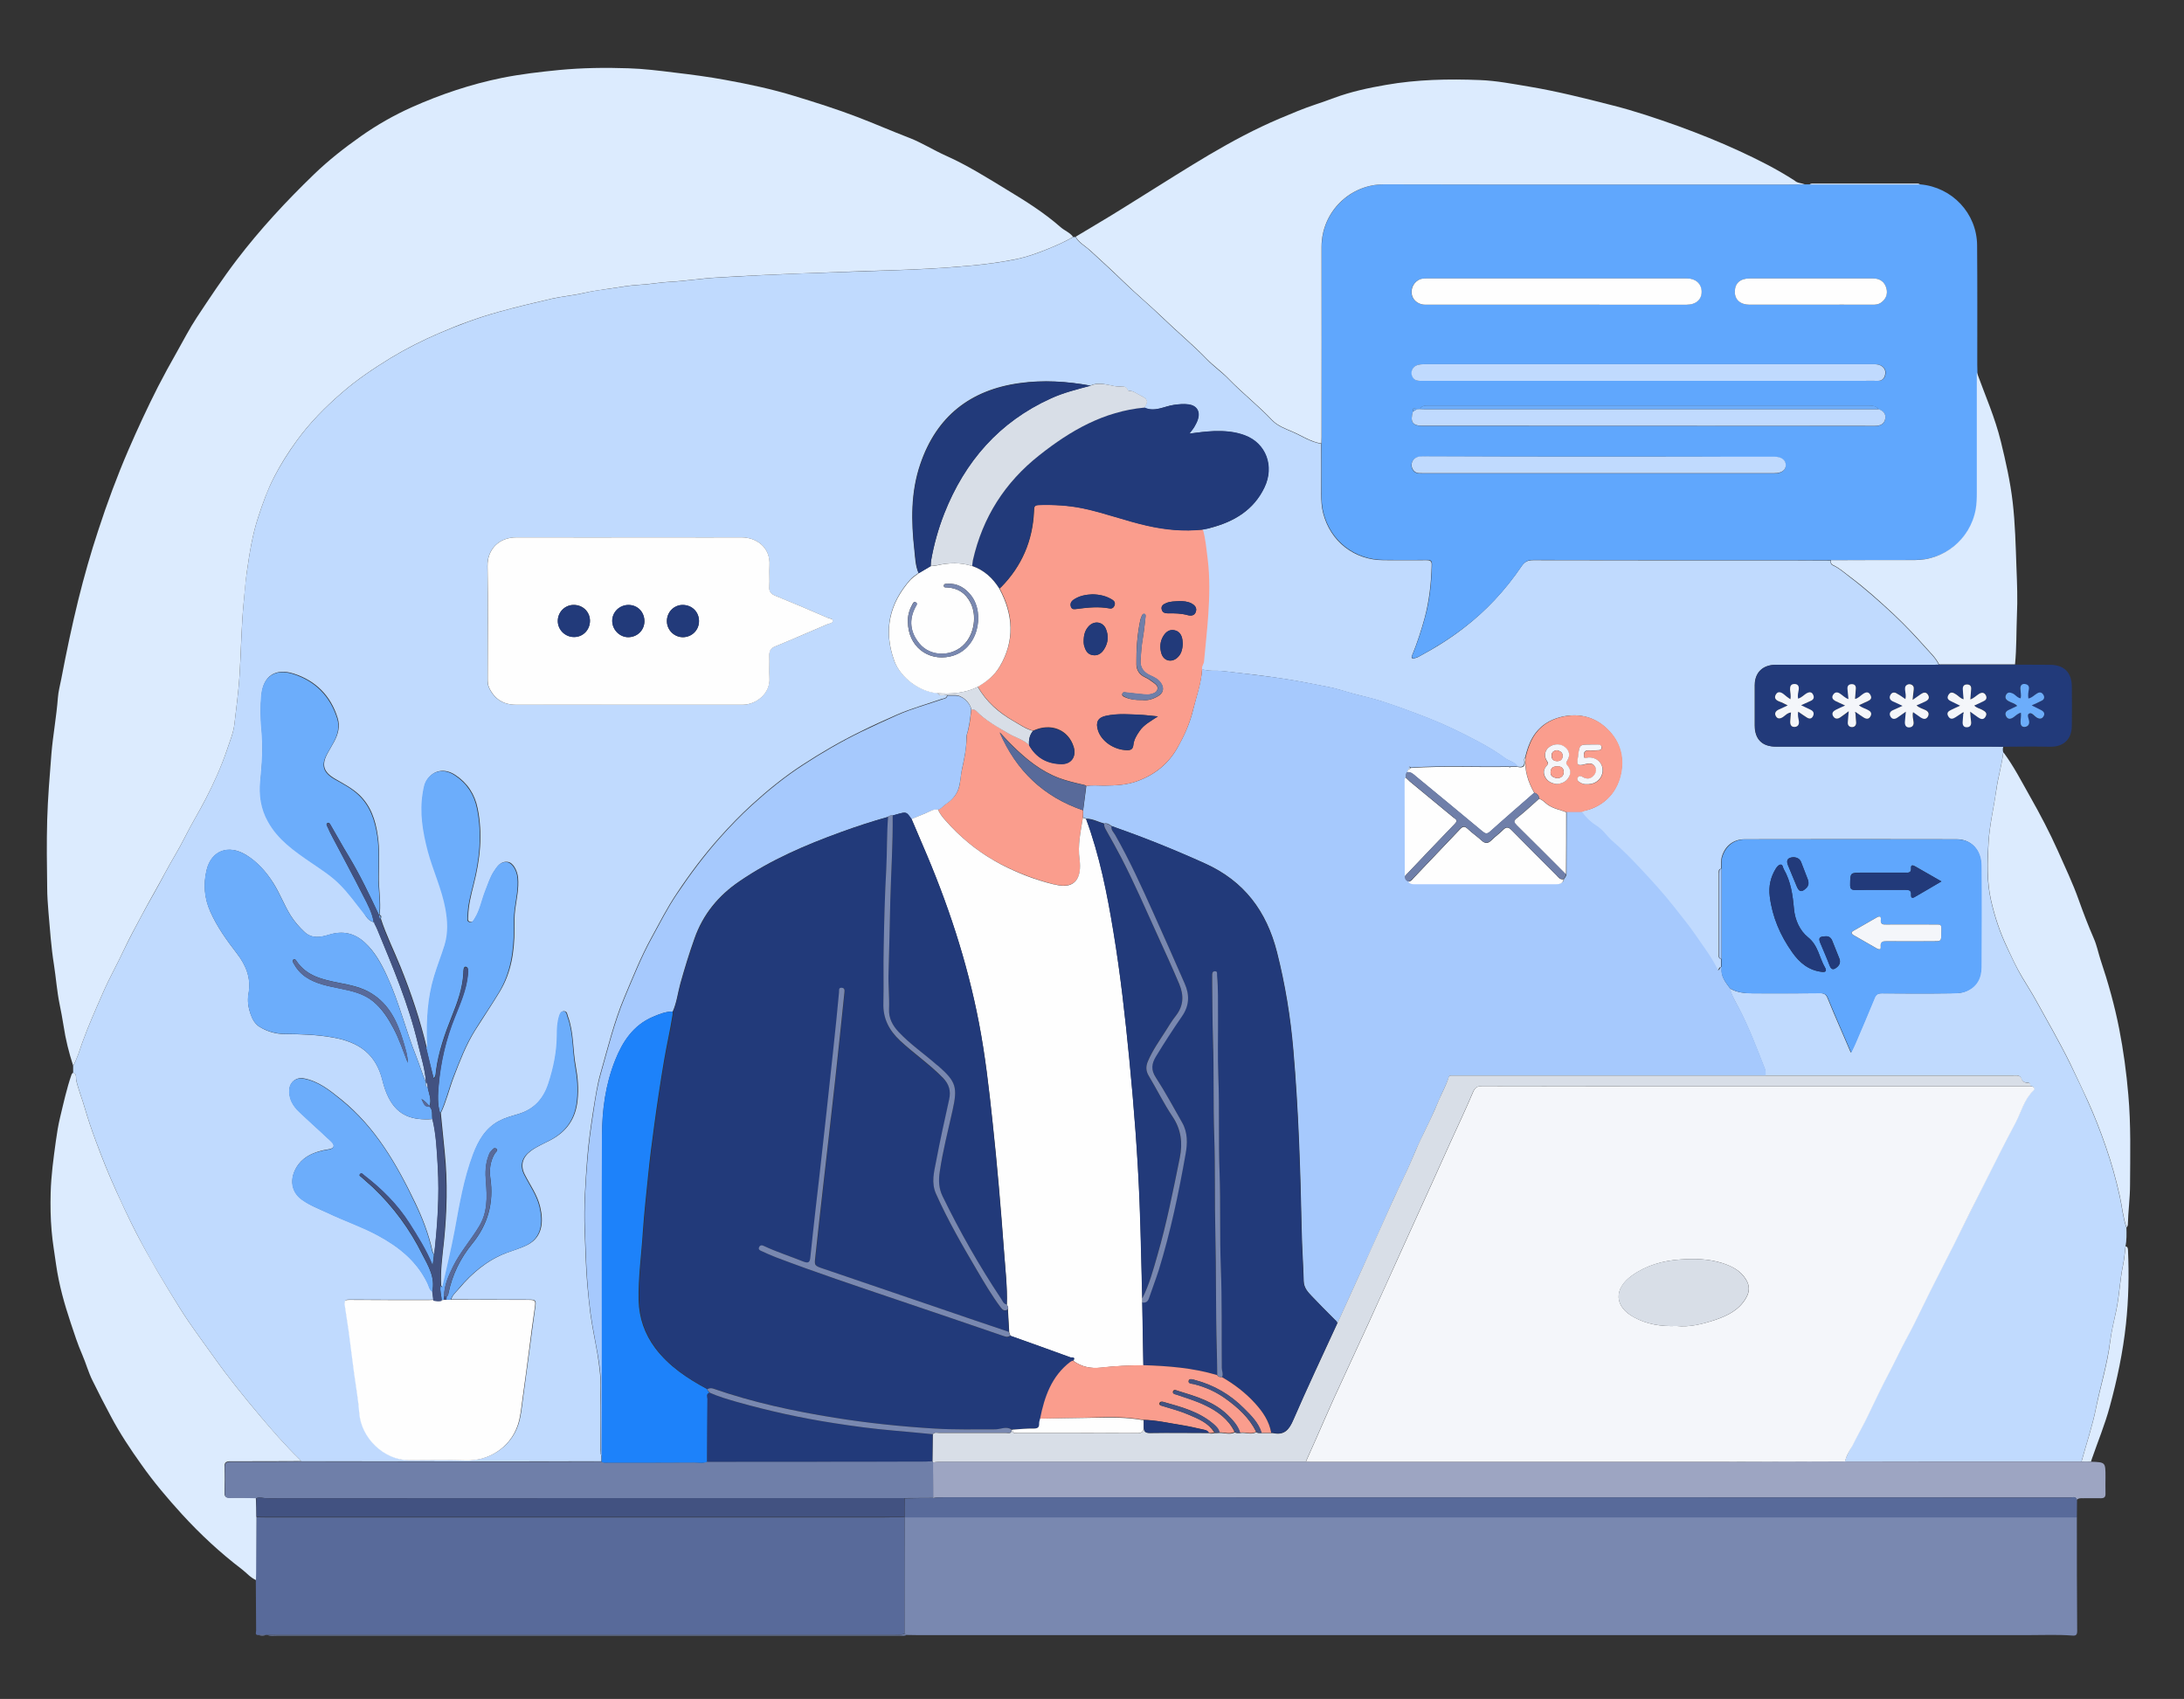 <?xml version="1.0" encoding="utf-8"?>
<!-- Generator: Adobe Illustrator 26.0.0, SVG Export Plug-In . SVG Version: 6.00 Build 0)  -->
<svg version="1.1" id="Layer_1" xmlns="http://www.w3.org/2000/svg" xmlns:xlink="http://www.w3.org/1999/xlink" x="0px" y="0px"
	 viewBox="0 0 1388.2 1080" style="enable-background:new 0 0 1388.2 1080;" xml:space="preserve">
<rect x="0" y="0" width="1388.2" height="1080" fill="#333333" stroke="none"/>
<style type="text/css">
	.st0{fill:#C0DAFE;}
	.st1{fill:#DCEBFE;}
	.st2{fill:#60A7FD;}
	.st3{fill:#7988B0;}
	.st4{fill:#586A9A;}
	.st5{fill:#9DA5C2;}
	.st6{fill:#223A7A;}
	.st7{fill:#6F7FA9;}
	.st8{fill:#F4F6FA;}
	.st9{fill:#A6C9FD;}
	.st10{fill:#FA9D8D;}
	.st11{fill:#FEFEFE;}
	.st12{fill:#D8DEE7;}
	.st13{fill:#1D82FA;}
	.st14{fill:#6CADFB;}
	.st15{fill:#425281;}
</style>
<g>
	<path class="st0" d="M1273.3,474.7c-0.4,1.2-0.3,2.4,0,3.6c-0.9,7.9-3.3,15.6-4.4,23.5c-1.5,11.2-4.3,22.3-5,33.7
		c-0.8,12.4-1.2,24.7,1.6,37c2.3,10.2,5.6,20.1,10.1,29.6c3.1,6.5,6,13,9.7,19.2c3,5,6.2,10,9,15.1c7.2,13.1,14.7,26,21.3,39.4
		c3.9,8,7.7,15.9,11.3,24c4.3,9.5,8.1,19.2,11.5,29.1c3.6,10.3,6.5,20.8,8.9,31.5c1.5,6.7,2,13.5,4.3,20c0.1,4,0.2,8.1-0.6,12
		c-0.5,4-0.8,8-1.6,11.8c-2,9.5-2.3,19.3-4.3,28.8c-1.4,6.6-3,13.1-3.9,19.8c-1.8,14.4-6.2,28.2-9,42.4c-2.3,11.4-6.1,22.6-9.2,33.9
		c-29.5,0-59,0-88.5,0c-20.6,0-41.2-0.1-61.8-0.1c0.8-3.7,2.9-6.8,4.5-10.1c3.2-6.6,7-13,10.1-19.6c4.4-9.3,8.9-18.6,13.7-27.7
		c3.5-6.7,6.7-13.6,10.3-20.3c3.6-6.6,7-13.5,10.3-20.3c6.4-13.3,13.3-26.3,19.9-39.5c7-13.8,13.9-27.7,20.8-41.6
		c6.1-12.1,12.2-24.3,18.6-36.3c3.7-6.8,5.5-14.7,11.3-20.4c1.4-1.4,0.4-2.8-1.8-2.8c0-1.3-0.3-2.3-1.8-2.2
		c-1.6,0.1-3.2-0.8-3.5-1.8c-1-3.5-3.6-2.8-6-2.8c-52.4,0-104.7,0-157.1,0c-0.1-1.4,0.2-2.9-0.3-4.1c-5.1-13-10-26.1-16.5-38.6
		c-2.1-4.1-4.7-8.1-5.8-12.7c4.7,2.9,9.9,3.2,15.2,3.2c14.1,0,28.2,0.1,42.2-0.1c2.5,0,3.9,0.8,4.8,3.1c2.6,6.5,5.4,12.9,8.2,19.4
		c2.1,4.9,4.2,9.7,6.6,15.3c1.2-2.6,2.1-4.2,2.8-5.9c4.1-9.6,8.2-19.1,12.1-28.7c1-2.4,2.2-3.1,4.7-3.1c14.1,0.1,28.2,0.2,42.2,0
		c3.8-0.1,7.9,0.2,11.5-1.4c6.6-2.9,9.4-8.5,9.5-15.3c0.1-21.5,0.2-43,0-64.5c-0.1-10-6.4-16.7-15.5-16.7
		c-44.9-0.1-89.8-0.1-134.7,0c-7.2,0-12.4,4.1-14.5,10.9c-0.8,2.6-0.3,5.2-0.6,7.8c-1.8,0.4-1.4,1.8-1.4,3c0,17.1,0,34.3,0,51.4
		c0,1.2-0.4,2.6,1.4,3c0,1.7,0,3.5,0,5.2c-1.5-0.2-1.1,1.9-2.5,2c-3.7-7.9-9.1-14.8-14-22c-4.2-6.3-9.1-12.1-13.8-18.1
		c-6.9-8.9-14.6-17.1-22.2-25.3c-5.4-5.8-11-11.4-17-16.6c-3.5-3-5.9-7.1-9.9-9.6c-3.8-2.4-7-5.4-9.6-9.2c2.2-0.9,4.6-1.1,6.8-2
		c10.2-4,16.4-12.1,18.5-22.3c2.3-11.3-1.1-21.7-10.1-29.6c-8-7-17.7-8.7-27.7-6.4c-7.5,1.8-14,5.8-18.2,13
		c-2.4,4.1-3.7,8.3-4.8,12.8c-0.8,0.7-0.6,1.6-0.5,2.4c0.3,3.6-1.8,4-4.6,3.3c-1.7-3-5.2-3.3-7.6-5.1c-5.5-4.1-11.4-7.6-17.5-10.8
		c-10.2-5.5-20.6-10.5-31.5-14.8c-10-3.9-20-7.6-30.2-10.9c-5.8-1.8-11.8-3.1-17.7-4.7c-5.2-1.4-10.2-3.2-15.5-4.2
		c-9-1.7-17.9-3.6-26.9-5c-13.3-2.1-26.7-3.6-40.1-5.1c-4.6-0.5-9.3,0.4-13.7-1.3c-0.3-1.7,1.1-3,1.2-4.7c0.9-9.9,2.1-19.8,2.7-29.6
		c0.8-11.9,1.1-24-0.4-36c-0.8-6.2-1.3-12.4-3-18.4c1.8-0.4,3.7-0.6,5.5-1.1c14.8-3.9,27.2-11.3,34-25.6
		c6.5-13.6,0.9-28.1-12.4-33.1c-6.3-2.4-12.9-2.9-19.6-2.7c-5.1,0.2-10.2,0.8-15.7,1.6c1.3-1.7,2.4-3,3.2-4.4
		c0.9-1.5,1.7-3.1,2.2-4.7c1.6-5.1-0.7-8.8-6-9.5c-3-0.4-6-0.1-9,0.3c-6.4,0.8-12.4,4.9-19.1,1.7c2.9-3.9,2-5.7-2.2-7.6
		c-2.6-1.2-4.7-3.2-7.8-3.1c-0.2,0-0.4-0.3-0.5-0.5c-0.9-2.5-3-2.2-5-2.2c-2.4,0.1-4.7-0.5-7-1c-3.8-0.8-7.8-1.4-11.6,0.4
		c-14.9-2.7-30-3.7-45-1.6c-31.4,4.3-52.8,21.2-63.1,51.3c-6.2,18-5.9,36.5-3.8,55.1c0.5,4.8,0.6,9.7,2.6,14.3
		c-1.8,1.4-3.8,2.6-5.2,4.2c-13.4,15.1-17.2,32.2-10.3,51.4c3.9,10.7,16.2,20,27.6,20.7c1.5,2.8,4.1,0.8,6.1,1.4c-0.3,2-2,2-3.4,2.4
		c-9.5,3.3-19.3,6-28.5,10c-7.7,3.4-15.5,6.9-23.1,10.7c-12.7,6.2-24.9,13.3-36.7,21c-11.6,7.5-22.4,16.3-32.6,25.6
		c-7.1,6.5-13.8,13.4-20.2,20.6c-10.1,11.3-19.1,23.3-27.4,35.8c-6,8.9-10.9,18.6-16.1,28.1c-6.7,12.2-11.8,25.1-17.2,37.9
		c-6.5,15.5-10.5,32-15.1,48.2c-2.2,7.6-3.3,15.6-4.6,23.5c-1.6,10.3-3.1,20.7-3.9,31.2c-1.1,14.9-2.2,29.9-1.6,44.9
		c0.5,11.6,0.7,23.3,1.7,34.9c0.5,6,1.2,11.9,1.9,17.9c1.2,8.9,3.1,17.6,4.6,26.4c1.2,7.4,2.2,15.1,1.9,22.8
		c-0.4,12.4-0.1,24.9-0.1,37.3c0,1.3-0.5,2.8,0.7,3.9c0,1.3,0,2.6,0,3.9c-22.4,0-44.7,0.1-67.1,0.1c-41.3,0-82.6-0.1-123.9-0.1
		c-0.3-0.4-0.5-0.9-0.8-1.2c-9.1-8.8-17.4-18.3-25.5-28c-10-11.9-19.8-24-28.8-36.7c-7.3-10.3-14.9-20.3-21.6-31
		c-9.9-15.8-19.6-31.8-28.1-48.5c-4.4-8.6-8.6-17.4-12.5-26.2c-4.8-10.5-9.1-21.3-13.1-32.1c-2.5-6.7-4.8-13.4-6.8-20.3
		c-1.7-6.1-4.2-12-5.6-18.2c-0.4-1.6,0.6-4-2-4.7c0-1.5,0-3,0-4.5c2.7-4.7,4.1-9.9,5.9-14.9c3.9-10.8,8.6-21.3,13.2-31.8
		c4-9.2,9-17.9,13.2-27c3.5-7.4,7.4-14.5,11.2-21.7c4.8-9,10.1-17.8,14.8-26.9c4.1-7.8,8.9-15.2,12.8-23.1c4.1-8.3,9-16.1,13.2-24.3
		c5.3-10.3,10-20.8,13.7-31.7c1.7-5.2,3.9-10.3,4.5-15.7c1.2-10.4,2.6-20.8,3.3-31.3c1-15.4,1.1-30.7,2.6-46.1c0.6-6.5,1-13,2-19.4
		c1.7-11.8,3.5-23.6,7.3-35c2.8-8.5,5.8-17.1,9.9-25c4.2-8.2,9.2-16,14.6-23.5c8.2-11.3,17.9-21.1,28.4-30.2
		c9.6-8.4,20.2-15.5,31.1-22.2c9.9-6,20.2-11.2,30.9-15.8c12.4-5.3,25-10,38-13.6c11.2-3.1,22.5-5.8,33.8-8.4
		c6.7-1.5,13.5-2,20.2-3.6c5.7-1.4,11.5-2.1,17.3-2.9c6.1-0.9,12.1-2,18.2-2.3c6.5-0.3,12.9-1.6,19.4-1.9c10-0.5,19.9-2.2,29.8-2.7
		c9.1-0.4,18.2-1.1,27.4-1.5c12.4-0.5,24.8-1.2,37.2-1.5c14.2-0.4,28.3-1.1,42.5-1.5c18.2-0.5,36.3-1.4,54.4-3.1
		c9.8-0.9,19.6-2.2,29.2-4.2c6.6-1.4,12.9-3.7,19.1-6.2c5.7-2.3,11.2-4.7,16.5-7.8c0.5,0,1,0,1.5,0c2.2,3.8,6.1,5.7,9.2,8.6
		c7.2,6.6,14.4,13.2,21.4,20c8.2,7.9,17,15.2,25.1,23.1c9.1,8.8,18.9,16.9,27.7,26c4.3,4.5,9.5,8.1,13.9,12.6
		c8.8,9.1,18.8,16.9,27.5,26.1c3.6,3.8,8.5,5.5,13.1,7.5c6,2.6,11.6,6.5,18.3,7.5c0,10.7,0.1,21.4,0,32.1c0,4,0.2,8,1.2,11.9
		c4.6,18.1,19.8,30,38.5,30c9.1,0,18.1,0.1,27.2,0c2.4,0,3.4,0.6,3.3,3.1c-0.3,11.4-1.5,22.7-4.5,33.8c-2.1,7.7-4.6,15.4-7.6,22.8
		c-0.3,0.8-1,1.7-0.4,2.5c0.9,1,1.8,0,2.7-0.2c0.6-0.1,1.2-0.4,1.7-0.7c9.9-5.3,19.3-11.1,28.2-18c14.5-11.1,26.7-24.3,36.9-39.3
		c2.1-3.1,4.1-4,7.6-4c48,0.1,96.1,0.1,144.1,0.1c15,0,29.9,0,44.9,0.1c0,1.2-0.2,2.3,1.4,3.1c4,1.8,7.3,4.8,10.7,7.4
		c9.9,7.5,19.1,15.7,28.1,24.1c7,6.6,13.6,13.6,20,20.8c3,3.4,6.5,6.6,8.5,10.8c-1.4,0-2.8,0.1-4.1,0.1c-33.2,0-66.4,0-99.5,0
		c-8.3,0-13.3,4.9-13.4,12.9c0,8.5,0,17.1,0,25.6c0,8.8,4.7,13.5,13.4,13.5c44.5,0,89,0,133.5,0
		C1266,474.5,1269.6,474.6,1273.3,474.7z M237.5,586.2c0.2,0.3,0.4,0.6,0.5,0.8c0.6,1.2,1.3,2.4,1.8,3.7
		c9.8,23.9,19.9,47.6,25.9,72.9c1.9,8.1,4.5,16.1,5.1,24.5c-2.4-5.2-3.9-10.7-6-16c-6.9-17.1-11.1-35.1-18.9-51.9
		c-3.6-7.8-7.7-15.3-14.1-21.1c-6.6-6-14-7.6-22.6-4.9c-5.3,1.6-10.9,2.7-15.6-1.7c-3.4-3.2-6.4-6.6-8.9-10.6
		c-4.1-6.6-6.8-14-11-20.6c-4.6-7.2-10.1-13.4-17.4-17.9c-11.1-6.7-21.9-2.7-24.9,9.6c-2.2,9-1.5,17.9,2.3,26.5
		c4.3,9.7,10.5,18.3,16.9,26.6c5.9,7.6,9.2,15.9,7.4,25.6c-0.8,4.4-0.2,8.5,1.2,12.6c1.1,3.4,2.8,6.7,6.2,8.7
		c4.8,2.8,9.9,4.3,15.4,4.3c10.3,0.1,20.5,0.4,30.7,2.2c16.4,2.9,27.5,10.2,31.7,27.6c0.9,3.6,2.1,7.3,3.8,10.6
		c5.9,11.7,15.3,14.6,27.9,13.7c2.4,9.9,2.8,20.1,3.4,30.2c1.1,18.7-0.2,37.4-2.3,56c-0.4-0.9-1-1.7-1.2-2.7
		c-2.3-10.4-6.1-20.3-10.7-30c-11.9-24.8-25.5-48.5-47.3-66.1c-7.1-5.7-14.2-11.5-23.6-13.3c-4.8-0.9-8.7,2.1-9.2,6.8
		c-0.5,5.9,2.2,10.5,6.2,14.3c5.9,5.6,12,11,17.9,16.6c1.7,1.6,4.5,3.6,4,5.5c-0.5,1.9-4,1.9-6.2,2.4c-6.3,1.4-12,3.7-16.1,9
		c-5.7,7.6-5.5,17,2.3,22.5c5.1,3.7,11,5.9,16.7,8.5c10.3,4.9,21.2,8.5,31.3,14c13.4,7.2,24.8,16.3,31.7,30.4
		c0.9,1.8,1.1,4.2,3.1,5.4c0.2,1.7,0.4,3.4,0.6,5.2c-0.9,0-1.8,0.1-2.6,0.1c-16.9,0-33.7,0-50.6-0.1c-2.5,0-3.4,0.2-2.9,3.3
		c0.8,5.6,1.7,11.1,2.5,16.7c1.3,9,2.3,18.1,3.5,27.1c1.1,8.2,2.6,16.3,3.2,24.5c1.1,16.1,15.7,30.3,31.8,30.4
		c12.1,0,24.2-0.3,36.2,0.1c14.1,0.5,27.9-8.1,32.7-22.2c1.9-5.5,2.3-11.2,3.1-16.9c1.4-10.6,2.9-21.3,4.3-31.9
		c1.2-8.7,2.2-17.3,3.5-26c0.7-4.5,0.5-5.1-4-5.1c-16.5,0-32.9-0.1-49.4-0.1c0.9-3,3.4-4.9,5.3-7.2c8.2-9.7,17.7-17.7,29.7-22.3
		c4.7-1.8,9.6-3.1,13.9-5.4c8.9-4.8,10-14.1,7.6-24.1c-1.8-7.5-6.3-13.6-9.7-20.3c-3-5.8-1.5-11,3.6-14.9c3.9-3,8.5-4.8,12.8-7.1
		c10.2-5.4,15.9-13.5,17.1-25.2c0.8-7.4,0.2-14.6-1.1-21.6c-2-10.6-1.2-21.5-5-31.8c-0.5-1.4-0.4-3.2-2.4-3.3
		c-1.9-0.1-2.5,1.6-2.9,3c-1.2,3.8-1.4,7.9-1.4,11.9c0,10.6-2.1,20.9-5.4,30.9c-3.2,9.9-9.3,16.6-19.5,19.6c-4,1.2-8.2,2.3-12,4.3
		c-8.7,4.6-13.2,12.5-16.4,21.2c-5.9,15.7-8.6,32.1-11.6,48.5c-2.2,11.7-5,23.2-7.6,34.8c-0.5,2-0.9,0.6-1.4,0.2
		c-0.5-9.4,0.8-18.8,1.8-28.1c1.9-18.8,2.4-37.6,0.5-56.4c-0.8-8.4-1.7-16.7-2.5-25.1c3.5-7.3,5.3-15.3,8.2-22.9
		c3.9-10.2,7.8-20.4,13.6-29.7c5.2-8.3,10.7-16.4,15.7-24.7c7.3-12.1,9.3-25.5,9.3-39.4c0-4.4-0.1-8.7,0.5-13.1
		c0.9-6.6,2.4-13.1,1.8-19.8c-0.5-4.8-3.2-9.7-6.5-10.1c-4.5-0.6-6.6,2.8-8.7,6c-2.5,3.8-3.8,8.2-5.4,12.3
		c-2.3,5.8-3.3,12.1-6.7,17.5c-0.7,1.1-1.3,2.7-3.1,2.3c-2-0.5-1.3-2.2-1.3-3.4c0.1-6.9,1.8-13.6,3.5-20.3c4.1-16,5.8-32,2.5-48.4
		c-1.8-9-6.5-16.2-14.1-21.2c-6.6-4.4-13.6-3.3-17.7,2.6c-1.8,2.5-2.2,5.6-2.7,8.5c-2.1,12.6,0,24.9,3.2,37.1
		c3.3,12.3,8.9,24,11.2,36.6c1.4,7.7,1.9,15.2-0.5,23c-2,6.7-4.6,13.2-6.7,19.9c-4.1,13.5-4.9,27.3-4.5,41.3c0,1.5,0.5,3-0.5,4.4
		c-4.2-17.6-9.9-34.7-16.7-51.5c-4.1-10.2-9.1-20.1-12.5-30.6c0.2-0.9,0.7-1.9-0.7-2.4l-0.1,0c0.1-1.4,0.3-2.7,0.3-4.1
		c0.2-6.8-0.9-13.5-0.8-20.3c0.1-8.7,0.6-17.3-0.7-26c-1.4-9.9-4.4-19-11.9-26.1c-4.4-4.1-9.8-6.9-15-9.9c-7.7-4.4-9.1-9.1-4.8-16.7
		c1.3-2.3,2.6-4.6,3.9-6.9c2.6-4.8,4-9.8,2.3-15.2c-4.4-14.2-13.9-23.7-27.9-28.2c-11.6-3.7-19.3,1.5-20.4,13.4
		c-0.7,7.2-0.6,14.6,0.1,21.9c1,11,0.3,21.8-0.7,32.7c-0.9,9.1,0.4,17.8,4.9,25.8c6.4,11.4,16.8,18.7,27.2,25.9
		c6.4,4.4,12.9,8.5,18.5,14.1c5.5,5.6,10,11.9,14.8,17.9C232.6,582.5,234.2,585.4,237.5,586.2C237.5,586.2,237.5,586.2,237.5,586.2z
		 M399.8,448c24,0,48,0,72.1,0c8.8,0,17.8-7.3,17.1-17.1c-0.3-4.6,0.1-9.3-0.1-14c-0.1-3,0.7-4.8,3.8-6c11.1-4.5,22.2-9.4,33.2-14.1
		c1.3-0.5,3.2-0.7,3.4-2c0.2-1.7-2-1.6-3.1-2c-11-4.8-22.1-9.5-33.2-14c-3-1.2-4.4-2.6-4.1-6c0.3-4.4-0.2-8.8,0.1-13.2
		c0.9-12.1-8.7-18.1-18-18c-15.5,0.1-30.9,0-46.4,0c-32.1,0-64.1,0.1-96.2,0c-11.4-0.1-18.7,7.7-18.6,18.3
		c0.4,23.9,0.1,47.8,0.1,71.7c0,1.9,0.1,3.7,0.9,5.5c3.4,7.4,9.2,10.9,17.2,10.9C352,448,375.9,448.1,399.8,448z"/>
	<path class="st1" d="M682.1,150.6c-5.3,3.1-10.8,5.5-16.5,7.8c-6.3,2.5-12.5,4.8-19.1,6.2c-9.7,2-19.4,3.3-29.2,4.2
		c-18.1,1.7-36.2,2.6-54.4,3.1c-14.2,0.4-28.3,1-42.5,1.5c-12.4,0.4-24.8,1-37.2,1.5c-9.1,0.4-18.2,1-27.4,1.5
		c-10,0.5-19.9,2.2-29.8,2.7c-6.5,0.3-12.9,1.6-19.4,1.9c-6.1,0.3-12.1,1.4-18.2,2.3c-5.8,0.9-11.6,1.6-17.3,2.9
		c-6.7,1.6-13.5,2.1-20.2,3.6c-11.3,2.6-22.6,5.3-33.8,8.4c-13,3.6-25.6,8.2-38,13.6c-10.7,4.6-21,9.8-30.9,15.8
		c-10.9,6.7-21.5,13.8-31.1,22.2c-10.5,9.1-20.2,18.9-28.4,30.2c-5.5,7.5-10.4,15.3-14.6,23.5c-4.1,8-7.1,16.5-9.9,25
		c-3.8,11.4-5.6,23.2-7.3,35c-0.9,6.4-1.3,12.9-2,19.4c-1.5,15.3-1.7,30.7-2.6,46.1c-0.7,10.5-2.1,20.9-3.3,31.3
		c-0.6,5.4-2.8,10.5-4.5,15.7c-3.7,11-8.4,21.5-13.7,31.7c-4.2,8.2-9.1,16.1-13.2,24.3c-3.9,7.9-8.7,15.3-12.8,23.1
		c-4.8,9-10,17.8-14.8,26.9c-3.8,7.2-7.8,14.3-11.2,21.7c-4.2,9.1-9.2,17.8-13.2,27c-4.6,10.5-9.3,21-13.2,31.8
		c-1.8,5-3.2,10.3-5.9,14.9c-2.7-8.3-4.8-16.7-6.1-25.4c-0.7-4.6-1.6-9.1-2.5-13.6c-1.7-8.3-2.3-16.8-3.6-25.2
		c-1.8-11.1-2.5-22.3-3.5-33.5c-0.4-5.1-0.8-10.3-0.8-15.4c-0.2-14.3-0.4-28.7,0-43c0.4-14.1,1.6-28.2,2.7-42.3
		c1-11.8,3.2-23.5,4.1-35.4c0.3-4.1,1.4-8.1,2.2-12.2c3.2-16.8,6.7-33.5,10.8-50.2c3.7-14.9,7.9-29.7,12.7-44.2
		c5.6-17.2,11.9-34.2,19.1-50.9c5.9-13.6,12.1-27,18.8-40.2c3.8-7.4,7.8-14.7,11.9-21.9c4.2-7.4,8.1-15.1,12.8-22.2
		c8.2-12.4,16.4-24.8,25.4-36.6c14.8-19.4,31.4-37.3,49-54.3c9.3-9,19.4-16.9,29.9-24.3c10.2-7.2,21.1-13.4,32.5-18.5
		c18.4-8.2,37.5-14.6,57.2-18.6c12-2.4,24.1-3.8,36.3-5c14.7-1.4,29.3-1.6,44-1.1c9.7,0.3,19.4,1.5,29.1,2.7
		c10.9,1.3,21.8,2.7,32.6,4.7c14.8,2.7,29.5,5.8,43.8,10.2c13.5,4.1,27.1,8.4,40.4,13.5c10.9,4.2,21.7,8.9,32.6,13.1
		c8,3.1,15.4,7.8,23.2,11.3c13.7,6.1,26.4,14.1,39.2,21.9c11.6,7,23.2,14.3,33.5,23.3C676.5,146.6,680,147.7,682.1,150.6z"/>
	<path class="st2" d="M1163.8,356.1c-15,0-29.9-0.1-44.9-0.1c-48,0-96.1,0-144.1-0.1c-3.4,0-5.5,0.9-7.6,4
		c-10.2,15.1-22.4,28.3-36.9,39.3c-8.9,6.8-18.3,12.7-28.2,18c-0.5,0.3-1.1,0.6-1.7,0.7c-0.9,0.2-1.9,1.3-2.7,0.2
		c-0.7-0.8,0.1-1.7,0.4-2.5c3-7.4,5.5-15.1,7.6-22.8c3.1-11.1,4.2-22.4,4.5-33.8c0.1-2.6-0.9-3.2-3.3-3.1c-9.1,0.1-18.1,0-27.2,0
		c-18.6,0-33.9-11.9-38.5-30c-1-3.9-1.2-7.9-1.2-11.9c0-10.7,0-21.4,0-32.1c0-1.4,0.1-2.8,0.1-4.1c0-40.3,0-80.5,0-120.8
		c0-22.6,18.4-39.8,39.6-39.8c85.7,0.2,171.4,0.1,257,0.1c3.5,0,7-0.1,10.6-0.1c1,0,2,0,3.1,0c23.4,0,46.8,0,70.2,0
		c20.2,1.8,35.9,18.3,36.1,38.7c0.2,25.3,0.1,50.6,0.1,75.8c0,1.6,0.1,3.3,0.1,4.9c0,25.5,0,51,0,76.5c0,3.5-0.1,7-0.7,10.5
		c-3.6,19.8-20.9,32.4-38.5,32.3C1199.5,355.9,1181.7,356,1163.8,356.1z M898.1,261.7c-1.9,6.4-0.3,9,5.7,9c96,0,192,0,288.1,0.1
		c3.5,0,5.8-1.3,6.4-4.5c0.6-3.1-1.2-5.2-4.3-6.1c-1.5-2.1-3.6-2.3-6-2.3c-63.5,0-127,0-190.5,0c-29.8,0-59.6,0-89.4,0
		c-2.2,0-4.4-0.2-5.5,2.2c-0.7,0.1-1.5,0.1-2.2,0.2C898.1,258.3,898.2,260.1,898.1,261.7z M1047.9,242.1c45.5,0,91.1,0,136.6,0
		c3,0,6-0.1,9.1,0c2.8,0.1,4.3-1.5,4.8-3.9c0.6-2.6-0.5-4.7-2.9-5.9c-1.5-0.7-3.1-0.8-4.8-0.8c-95,0-190,0-284.9,0
		c-1.6,0-3.3,0.1-4.8,0.6c-3.4,1.1-4.7,5-2.8,7.9c1.5,2.3,3.8,2.1,6.1,2.1C952,242.1,999.9,242.1,1047.9,242.1z M989,193.7
		c27.7,0,55.3,0,83,0c5.9,0,9.6-3.3,9.5-8.4c-0.1-4.9-3.8-8.3-9.2-8.3c-55.3,0-110.7,0-166,0c-1.8,0-3.5,0.2-5.1,1.2
		c-3.2,2-4.7,5.8-3.8,9.5c0.9,3.5,4.3,6,8.5,6C933.7,193.7,961.4,193.7,989,193.7z M1016.6,290.3c-36,0-71.9,0-107.9,0
		c-2.1,0-4.3-0.1-6.4,0.1c-4.4,0.3-6.6,5-4.1,8.6c1.4,2,3.6,2,5.8,2c74.6,0,149.1,0,223.7,0c4.6,0,7.3-2,7.3-5.2
		c0-3.2-2.8-5.3-7.2-5.3C1090.8,290.3,1053.7,290.3,1016.6,290.3z M1151,193.7C1151,193.7,1151,193.7,1151,193.7
		c13.1,0,26.2,0,39.2,0c1.8,0,3.5-0.1,5.1-1.1c3.3-2.1,4.7-5.7,3.7-9.5c-1.1-3.9-4-6.1-8.4-6.1c-26.2,0-52.3,0-78.5,0
		c-6,0-9.3,3.1-9.4,8.4c0,5.1,3.5,8.3,9.4,8.3C1125.1,193.7,1138,193.7,1151,193.7z"/>
	<path class="st3" d="M1320.1,964.5c0,24.1,0,48.3,0.2,72.4c0,2.5-1,3-3.1,2.8c-8.9-0.7-17.8-0.3-26.8-0.3c-236,0-471.9,0-707.9,0
		c-2.1,0-4.2-0.1-6.4-0.1c-0.4-0.3-0.8-0.6-1.2-0.9c0-24.6,0-49.3,0.1-73.9c1.1,0,2.3,0,3.4,0c186.7,0,373.4,0,560.1,0
		C1199,964.5,1259.5,964.5,1320.1,964.5z"/>
	<path class="st1" d="M1147.2,117.2c-3.5,0-7,0.1-10.6,0.1c-85.7,0-171.4,0.1-257-0.1c-21.2-0.1-39.6,17.2-39.6,39.8
		c0.1,40.3,0,80.5,0,120.8c0,1.4-0.1,2.8-0.1,4.1c-6.7-1-12.2-4.9-18.3-7.5c-4.6-2-9.5-3.7-13.1-7.5c-8.7-9.2-18.7-17-27.5-26.1
		c-4.3-4.5-9.5-8.1-13.9-12.6c-8.8-9.1-18.6-17.2-27.7-26c-8.2-7.9-17-15.2-25.1-23.1c-7-6.8-14.2-13.4-21.4-20
		c-3.1-2.8-7-4.8-9.2-8.6c5.4-3.2,10.8-6.5,16.2-9.7c8.8-5.2,17.4-10.7,26.1-16.1c14.1-8.8,28.1-17.7,42.4-26.2
		c14.6-8.6,29.5-16.6,45.1-23.2c7.6-3.2,15.1-6.4,23-9c3.8-1.2,7.7-2.7,11.6-4.1c10.6-3.9,21.6-6.3,32.7-8.2
		c19.8-3.5,39.9-3.9,60-3.1c10.3,0.4,20.5,2.4,30.8,4.1c17.9,3,35.5,7.4,53,11.9c14.4,3.6,28.5,8.4,42.5,13.4
		c12.9,4.7,25.6,9.8,38,15.5c12.2,5.6,24.3,11.7,35.6,19C1142.5,116.5,1145,116.3,1147.2,117.2z"/>
	<path class="st4" d="M575,964.5c0,24.6,0,49.3-0.1,73.9c-1.9,1.1-3.9,0.7-5.9,0.7c-131.3,0-262.5,0-393.8,0c-1.8,0-3.5,0.1-5.3,0.2
		c-0.3,0-0.6,0-0.9,0c-1.6-0.2-3.1-0.4-4.7,0.1c-2.5,0.1-1.5-1.9-1.5-2.9c-0.1-10.7-0.1-21.3-0.2-32c0-1.4,0.1-2.7,0.1-4.1
		c0.1-12,0.1-24,0.2-35.9c2.3,0,4.5,0.1,6.8,0.1c130.3,0,260.5,0,390.8,0C565.3,964.5,570.1,964.5,575,964.5L575,964.5z"/>
	<path class="st1" d="M163,964.4c-0.1,12-0.1,24-0.2,35.9c0,1.4-0.1,2.7-0.1,4.1c-3.5-1.5-5.9-4.5-8.9-6.8
		c-13.8-10.5-26.5-22.3-38.2-35.1c-9.2-10.1-18-20.5-25.8-31.6c-7-9.8-13.7-19.9-19.3-30.5c-4-7.5-7.9-15-11.6-22.6
		c-2.7-5.3-4.2-11.1-6.6-16.6c-2.9-6.6-5.1-13.5-7.4-20.4c-4-12-7.4-24.1-9.2-36.6c-1-7.3-2.3-14.5-2.9-21.9c-0.7-8-0.8-16-0.6-24.1
		c0.3-11,1.8-21.9,3.3-32.8c0.7-5.1,1.5-10.1,2.7-15.1c2.2-9.1,4.2-18.4,7.3-27.3c0.2-0.4,0.6-0.8,0.9-1.1c2.6,0.7,1.7,3.2,2,4.7
		c1.4,6.2,3.9,12.1,5.6,18.2c2,6.9,4.3,13.6,6.8,20.3c4,10.9,8.3,21.6,13.1,32.1c4,8.8,8.1,17.6,12.5,26.2
		c8.6,16.6,18.2,32.6,28.1,48.5c6.7,10.7,14.3,20.7,21.6,31c9,12.7,18.8,24.8,28.8,36.7c8.1,9.6,16.4,19.2,25.5,28
		c0.4,0.3,0.6,0.8,0.8,1.2c-14.8,0-29.6,0.2-44.4,0.1c-3,0-4.3,0.5-4.1,3.9c0.3,5.3,0.2,10.5,0,15.8c-0.1,2.6,0.7,3.5,3.4,3.4
		c5.5-0.1,11,0.1,16.5,0.1C162.9,956.4,163,960.4,163,964.4z"/>
	<path class="st5" d="M1172.8,929c20.6,0,41.2,0.1,61.8,0.1c29.5,0,59,0,88.5,0c2,0,4,0,6,0.1c9.2,0.3,9.2,0.3,9.2,9.6
		c0,3.5-0.1,7,0,10.5c0.1,2.3-0.7,3.1-3,3.1c-3.8-0.1-7.5,0-11.3,0c-1.4,0-2.8-0.2-3.9,1c-0.8-2.5-2.9-1.5-4.5-1.5
		c-238.7,0-477.4,0-716.1-0.1c-2.1,0-4.3,0-6.4,0.5c0-7.5,0-15.1-0.1-22.6c2.1-0.5,4.2-0.6,6.3-0.6c76.9,0,153.7,0,230.6,0
		c0.9,0,1.8,0.1,2.6,0.1c87.7,0,175.4,0,263.1,0C1121.5,929.1,1147.2,929,1172.8,929z"/>
	<path class="st1" d="M1351.7,780.3c-2.3-6.5-2.8-13.4-4.3-20c-2.4-10.7-5.3-21.2-8.9-31.5c-3.4-9.9-7.2-19.6-11.5-29.1
		c-3.7-8.1-7.5-16-11.3-24c-6.6-13.4-14.1-26.3-21.3-39.4c-2.8-5.1-6-10.1-9-15.1c-3.7-6.1-6.7-12.7-9.7-19.2
		c-4.5-9.5-7.8-19.4-10.1-29.6c-2.8-12.2-2.3-24.6-1.6-37c0.7-11.4,3.4-22.4,5-33.7c1.1-7.8,3.4-15.5,4.4-23.5
		c6.7,9,11.7,18.9,17.2,28.6c6.3,11.1,12.2,22.4,17.4,34c4.6,10.4,9.6,20.8,13.4,31.6c2.9,8.1,6,16.2,9.4,24c2,4.5,2.9,9.3,4.4,13.9
		c4.8,14.3,8.9,28.9,11.8,43.7c2.7,13.8,4.6,27.8,5.8,41.9c1.7,19.1,1.2,38.1,1.1,57.2c0,8.5-1.2,17-1.4,25.5
		C1352.5,779.2,1352,779.7,1351.7,780.3z"/>
	<path class="st4" d="M593.2,952.3c2.1-0.5,4.2-0.5,6.4-0.5c238.7,0,477.4,0,716.1,0.1c1.6,0,3.7-1,4.5,1.5c0,3.7-0.1,7.5-0.1,11.2
		c-60.5,0-121,0-181.5,0c-186.7,0-373.4,0-560.1,0c-1.1,0-2.3,0-3.4,0c0,0-0.1-0.1-0.1-0.1c0-4,0-8,0.1-12
		C581,952.3,587.1,952.3,593.2,952.3z"/>
	<path class="st6" d="M1273.3,474.7c-3.6,0-7.3-0.1-10.9-0.1c-44.5,0-89,0-133.5,0c-8.7,0-13.4-4.7-13.4-13.5c0-8.5,0-17.1,0-25.6
		c0-8,5-12.9,13.4-12.9c33.2,0,66.4,0,99.5,0c1.4,0,2.8-0.1,4.1-0.1c16.1,0,32.2,0,48.3,0c7.4,0,14.8,0.1,22.2,0.1
		c8.9,0,13.8,4.8,13.9,13.7c0.1,8.4,0.1,16.8,0,25.2c-0.1,8.4-5.2,13.2-13.5,13.2C1293.4,474.5,1283.3,474.6,1273.3,474.7z
		 M1180,453c1.5,1.1,3.1,2.2,4.7,3.2c1.7,1,3.4,1.2,4.4-0.9c0.9-1.9-0.1-3.1-1.7-3.9c-1.8-0.9-3.9-1.3-5.7-3c2-0.9,3.7-1.7,5.4-2.5
		c1.8-0.8,3.1-1.8,1.9-4c-1.2-2.3-2.9-1.8-4.7-0.7c-1.7,1-2.9,2.7-5.1,3.2c0.2-2.2,0.3-4.3,0.5-6.4c0.2-1.9-0.7-3-2.5-3
		c-2,0-3,1.1-2.8,3.1c0.2,2.1,0.4,4.1,0.6,6.4c-2.4-0.8-3.7-2.6-5.5-3.6c-1.6-1-3.1-0.9-4.2,0.8c-1.2,1.9-0.3,3.1,1.4,4
		c1.8,1,3.8,1.8,6.2,2.9c-2.3,1.1-4.2,1.8-5.9,2.7c-1.6,0.8-2.8,1.9-1.8,3.9c1,2,2.7,2.1,4.5,1c1.8-1.1,3.4-2.4,5.5-4
		c-0.2,2.8-0.5,5-0.6,7.2c-0.1,1.8,1,3,2.7,2.9c1.6,0,2.8-1.1,2.6-3c-0.1-1.9-0.2-3.7-0.4-5.6C1179.6,453.4,1179.8,453.2,1180,453z
		 M1247.3,453.1c0.2,0.2,0.4,0.4,0.7,0.6c-0.1,1.7-0.3,3.5-0.4,5.2c-0.1,1.9,0.7,3.3,2.7,3.3c1.9,0,2.9-1.3,2.7-3.3
		c-0.2-2-0.3-4.1-0.6-6.6c1.9,1.4,3.3,2.4,4.7,3.4c1.8,1.3,3.7,2.2,5.1-0.3c1.3-2.3-0.4-3.3-2.2-4.3c-1.6-0.9-3.6-1.1-5-2.7
		c1.9-0.9,3.7-1.8,5.6-2.6c1.7-0.8,2.7-1.9,1.8-3.8c-1-2-2.6-2.1-4.4-1c-1.8,1.1-3.2,2.8-5.5,3.5c0.2-2.2,0.3-4.3,0.5-6.4
		c0.2-1.8-0.5-3-2.4-3.1c-2-0.1-3,1-2.9,3c0.1,2.1,0.3,4.2,0.5,6.4c-2-0.5-3.1-2-4.5-2.9c-1.8-1.1-3.6-2.4-5.1,0.1
		c-1.5,2.5,0.3,3.6,2.3,4.4c1.6,0.7,3.1,1.5,5.1,2.5c-2.2,1-4.1,1.8-5.8,2.7c-1.8,0.9-3,2-1.7,4.1c1.2,2,2.9,1.6,4.5,0.6
		C1244.4,455,1245.9,454,1247.3,453.1z M1138,444.5c-1.6-1.1-3-2.1-4.3-3.1c-1.8-1.4-3.8-2-5.1,0.3c-1.2,2.1,0.1,3.5,2.2,4.3
		c1.7,0.7,3.3,1.6,5.4,2.5c-2.2,1-4,1.9-5.8,2.7c-2,0.9-2.8,2.4-1.7,4.2c1.1,1.9,2.8,1.7,4.5,0.5c1.5-1,2.7-2.6,5.1-2.9
		c-0.2,2-0.4,3.8-0.5,5.6c-0.1,2,0.5,3.7,2.8,3.6c2.1-0.1,3-1.6,2.7-3.7c-0.3-1.8-0.8-3.7-0.4-6c1.9,1.3,3.6,2.5,5.3,3.6
		c1.6,1,3.2,1,4.1-0.8c0.9-1.7,0.4-3.2-1.5-4c-1.9-0.9-3.8-1.8-6.1-2.9c2.3-1,4.2-1.9,6.2-2.8c1.9-0.8,2.3-2.3,1.4-4
		c-0.9-1.9-2.5-1.8-4.1-0.8c-1.8,1-3.2,2.8-5.4,3.4c-0.4-2,0.1-3.8,0.4-5.7c0.3-2.1-0.4-3.6-2.7-3.6c-2.3,0-2.9,1.6-2.8,3.6
		C1137.9,440.3,1138.5,442.2,1138,444.5z M1211.1,444.4c-1.8-1.3-3.4-2.4-5-3.5c-1.6-1.1-3.2-1.1-4.2,0.6c-1.1,1.8-0.6,3.4,1.5,4.3
		c1.9,0.8,3.7,1.7,6.1,2.8c-2.4,1.1-4.2,1.9-6,2.7c-2,0.9-2.7,2.4-1.6,4.2c1,1.7,2.7,1.6,4.3,0.6c1.6-1.1,3.2-2.2,5.4-3.8
		c-0.2,2.6-0.4,4.5-0.6,6.5c-0.2,1.9,0.6,3.4,2.6,3.5c2,0,3.2-1.3,2.9-3.5c-0.2-1.9-0.9-3.8-0.3-6.2c1.8,1.3,3.4,2.4,5,3.5
		c1.5,1,3.2,1.3,4.3-0.5c1.1-1.8,0.6-3.3-1.4-4.3c-1.9-0.9-4-1.4-5.7-3c1.9-0.9,3.7-1.7,5.6-2.5c1.9-0.9,2.9-2.2,1.7-4.2
		c-1.2-2-2.9-1.7-4.5-0.5c-1.6,1.1-3.2,2.2-5.3,3.7c0.3-2.4,0.4-4,0.6-5.6c0.2-1.5,0.5-3.1-1.2-4c-0.9-0.5-2-0.5-2.9,0
		c-1.6,1-1.4,2.6-1.2,4C1211.3,440.9,1211.7,442.5,1211.1,444.4z M1284.5,453c0.3,2.2-0.2,4.1-0.3,5.9c-0.1,1.7,0.5,3.5,2.7,3.3
		c1.8-0.1,3-1.2,2.8-3.3c-0.1-1.8-1.7-4.4-0.1-5.2c1.7-0.9,3.3,1.7,5,2.6c1.8,1,3.2,0.8,4.2-0.8c1.1-1.8,0.2-3.1-1.5-4
		c-1.9-1-3.7-1.9-6-3c2.4-1.1,4.3-1.9,6.2-2.9c1.6-0.8,2.2-2.1,1.3-3.7c-0.9-1.8-2.3-2.1-4.1-1c-1.8,1-3.2,2.8-5.5,3.2
		c-0.3-2.1-0.1-3.9,0.3-5.8c0.4-2-0.7-3.1-2.6-3.4c-2.2-0.2-2.9,1.3-2.8,3.1c0.1,2,0.6,3.9,0.2,6c-2.2-0.3-3.3-2.3-5.1-3.1
		c-1.6-0.7-3.3-1-4.2,0.9c-0.9,1.8-0.1,3.1,1.6,4c1.7,0.9,3.8,1.3,5.5,3c-1.8,0.9-3.5,1.7-5.2,2.5c-1.9,0.8-2.9,2.1-1.9,4.1
		c1.2,2.3,3,1.8,4.8,0.6C1281.3,454.9,1282.5,453.5,1284.5,453z"/>
	<path class="st1" d="M1280.8,422.3c-16.1,0-32.2,0-48.3,0c-2-4.2-5.5-7.4-8.5-10.8c-6.4-7.2-13-14.2-20-20.8
		c-9-8.4-18.2-16.7-28.1-24.1c-3.5-2.6-6.8-5.6-10.7-7.4c-1.6-0.7-1.4-1.9-1.4-3.1c17.8,0,35.7-0.2,53.5-0.1
		c17.6,0.1,34.9-12.5,38.5-32.3c0.6-3.5,0.7-7,0.7-10.5c0-25.5,0-51,0-76.5c5.3,14.6,11.6,28.8,15.3,44c3.1,12.7,6,25.5,7.5,38.5
		c1.6,13.8,1.9,27.7,2.4,41.5c0.4,10.2,0.8,20.3,0.3,30.4C1281.6,401.6,1281.8,412,1280.8,422.3z"/>
	<path class="st1" d="M1329.1,929.1c-2,0-4,0-6-0.1c3.1-11.3,6.9-22.4,9.2-33.9c2.9-14.2,7.3-28,9-42.4c0.8-6.6,2.5-13.2,3.9-19.8
		c2-9.6,2.3-19.3,4.3-28.8c0.8-3.9,1.1-7.9,1.6-11.8c1.3,0.2,1.4,1.2,1.5,2.2c0.7,15.8,0.4,31.4-1.3,47.2
		c-1.9,17.8-5.6,35.3-10.3,52.5c-3,11.2-7.5,22-11.3,33C1329.4,927.9,1329.3,928.5,1329.1,929.1z"/>
	<path class="st7" d="M170,1039.4c1.8-0.1,3.5-0.2,5.3-0.2c131.3,0,262.5,0,393.8,0c2,0,4,0.4,5.9-0.7c0.4,0.3,0.8,0.6,1.2,0.9
		c-1.3,0.6-2.7,0.4-4.1,0.4c-132.1,0-264.3,0-396.4,0C173.7,1039.8,171.8,1040.1,170,1039.4z"/>
	<path class="st1" d="M1220.4,117.3c-23.4,0-46.8,0-70.2,0c1-0.9,2.1-0.6,3.2-0.6c21.2,0,42.5,0,63.7,0
		C1218.3,116.7,1219.5,116.4,1220.4,117.3z"/>
	<path class="st7" d="M164.4,1039.4c1.5-0.5,3.1-0.3,4.7-0.1C167.5,1040,166,1039.9,164.4,1039.4z"/>
	<path class="st8" d="M1172.8,929c-25.7,0.1-51.3,0.2-77,0.2c-87.7,0-175.4,0-263.1,0c-0.9,0-1.8-0.1-2.6-0.1
		c2.1-4.6,4.2-9.3,6.2-13.9c3.9-8.9,7.8-17.8,11.8-26.7c7.3-16,14.8-32,22.1-48c6.1-13.3,12-26.7,18.1-40
		c7.3-16.2,14.7-32.3,22-48.5c3.8-8.4,7.6-16.9,11.4-25.3c4.9-10.8,10-21.5,14.6-32.4c1.3-3,2.6-3.9,5.8-3.9
		c43.9,0.1,87.8,0.1,131.7,0.1c72.3,0,144.6,0,216.9,0c2.1,0,3.2,1.5,1.8,2.8c-5.9,5.7-7.7,13.6-11.3,20.4
		c-6.4,12-12.5,24.1-18.6,36.3c-7,13.8-13.9,27.7-20.8,41.6c-6.6,13.2-13.5,26.2-19.9,39.5c-3.3,6.9-6.7,13.7-10.3,20.3
		c-3.6,6.7-6.8,13.6-10.3,20.3c-4.8,9.1-9.3,18.4-13.7,27.7c-3.1,6.6-6.9,13-10.1,19.6C1175.7,922.1,1173.6,925.2,1172.8,929z
		 M1065.7,842.9c8,0.9,16.6-1.2,24.9-4c7.5-2.6,14.8-6.1,19.2-13.7c2.5-4.3,2.4-7.9,0-11.9c-3.5-5.7-9-8.4-15.1-10.4
		c-8.6-2.7-17.4-2.9-26.3-2.3c-11.3,0.7-21.8,3.7-31,10.2c-11.7,8.3-11.5,19.8,1.3,26.6C1046.8,841.8,1055.6,843.3,1065.7,842.9z"/>
	<path class="st9" d="M1099.7,628.3c1.1,4.6,3.6,8.6,5.8,12.7c6.5,12.5,11.4,25.5,16.5,38.6c0.5,1.2,0.2,2.7,0.3,4.1
		c-65.4,0-130.8,0-196.2,0c-1.1,0-2.3,0-3.4,0c-0.8,0-1.6,0.1-1.8,1c-1.6,5.1-4.3,9.8-6.3,14.7c-1.9,4.5-3.9,8.9-5.9,13.3
		c-2.4,5-4.9,10-7.2,15c-2.5,5.4-4.6,10.9-7.1,16.3c-3.7,7.9-7.5,15.7-11,23.6c-5.5,12.3-10.9,24.7-16.6,36.9
		c-5.6,12.2-11.1,24.5-16.7,36.8c-0.1-1.3-1.1-1.9-1.9-2.7c-4.9-4.9-9.8-9.8-14.5-14.8c-2.5-2.6-4.9-5.3-5-9.4
		c-0.3-10.8-1.1-21.6-1.3-32.4c-0.8-38.2-2-76.4-5.3-114.5c-1.8-21.1-5.2-41.8-10.4-62.3c-6.6-25.9-20.8-45.1-45.7-56.3
		c-19.5-8.8-39.3-16.7-59.4-23.8c-1.4-1-2.8-2.1-4.7-1.6c-3.8-1-7.3-3.1-11.4-3.1c-0.7-0.3-1.4-0.5-2.1-0.8c0-1.5,0-3.1,0.1-4.6
		c0.7-5.1,1.3-10.3,2-15.4c3.8-0.6,7.5-0.2,11.3-0.2c7.2-0.1,14.1-0.3,21.2-2.9c11.2-4.1,19.6-11,25.3-21c4.2-7.4,7.8-15.2,9.9-23.7
		c2.1-8.8,5.3-17.4,5.9-26.5c4.4,1.7,9.2,0.8,13.7,1.3c13.4,1.6,26.8,3.1,40.1,5.1c9,1.4,17.9,3.3,26.9,5c5.2,1,10.3,2.8,15.5,4.2
		c5.9,1.6,11.9,2.8,17.7,4.7c10.2,3.2,20.2,7,30.2,10.9c10.8,4.2,21.2,9.3,31.5,14.8c6,3.2,11.9,6.7,17.5,10.8
		c2.4,1.8,5.9,2.1,7.6,5.1c-1.5,0-3,0-4.5,0c-0.3,0-0.6,0-0.9,0c-20.9,0.4-41.8-0.7-62.6,0.7c-1.2-1.1-1.4-0.2-1.5,0.8
		c-0.2,0.7-0.5,1.3-0.7,2c-1.1,0.9-0.8,2.1-0.9,3.3c-0.9,0.8-0.6,1.9-0.6,2.8c0,20,0,40,0.1,60c-0.1,1.7,0.7,2.8,2.2,3.5
		c1.4,1.7,3.3,1.5,5.2,1.5c21.8,0,43.7,0,65.5,0c7.7,0,15.3,0,23,0c2.3,0,4.6-0.2,5.1-3.2c0.8-0.9,1.5-1.9,1.5-3.2
		c0-13.2,0.1-26.3,0.1-39.5c3.2,0,6.5,0,9.7,0c2.5,3.7,5.8,6.8,9.6,9.2c4,2.5,6.4,6.6,9.9,9.6c6,5.2,11.6,10.8,17,16.6
		c7.7,8.2,15.3,16.5,22.2,25.3c4.7,6,9.5,11.8,13.8,18.1c4.9,7.2,10.3,14.1,14,22c1.4-0.1,1.1-2.2,2.5-2
		C1093.5,620.4,1096.7,624.3,1099.7,628.3z"/>
	<path class="st10" d="M688.4,515.1c0,1.5,0,3.1-0.1,4.6c-1.4,8.8-3.4,17.5-2.1,26.6c1.5,10.8-2.1,19.3-15.6,15.9
		c-0.4-0.1-0.8-0.1-1.1-0.2c-11.5-2.9-22.4-7.1-33-12.5c-12-6.2-22.7-14.3-31.9-24.1c-3.1-3.3-6.5-6.6-8.4-10.9
		c2.1-0.3,3.2-2.2,4.8-3.3c4.5-2.9,7.9-6.6,9-12.5c0.6-3.4,0.8-6.9,1.6-10.2c1.4-6.4,2.7-12.8,2.8-19.4c0-0.6-0.1-1.3,0.1-1.9
		c1.8-5.3,2.3-10.8,2.9-16.3c1.1,0.1,2-0.1,3,0.9c6,6.2,13.5,10.1,20.8,14.5c4.3,2.5,9.3,3.7,12.9,7.3c4.5,8.1,11.6,11.9,20.7,12
		c6.3,0.1,9.5-4.8,7.7-10.8c-3.4-11.1-14.7-15.6-25.8-10.3c-4.5-1.2-8.3-3.9-12.2-6.1c-9.4-5.4-17.5-12.3-22.9-21.9
		c5.7-3.3,10.7-7.3,14.1-13.1c9.6-16.5,8.5-33-0.3-49.4c0.3-0.2,0.6-0.4,0.9-0.7c13.3-13.5,20.2-29.7,21-48.5c0.1-2.2-0.1-3.7,3-3.8
		c9.5-0.3,18.8,0.2,28.1,2.1c13.8,2.9,26.9,7.9,40.7,11c11.7,2.6,23.5,3.8,35.5,2.5c1.7,6,2.2,12.2,3,18.4c1.5,12,1.2,24.1,0.4,36
		c-0.7,9.9-1.8,19.8-2.7,29.6c-0.2,1.7-1.6,2.9-1.2,4.7c-0.5,9.2-3.7,17.7-5.9,26.5c-2.1,8.5-5.6,16.3-9.9,23.7
		c-5.7,10-14.2,16.9-25.3,21c-7.1,2.6-14,2.8-21.2,2.9c-3.8,0-7.5-0.4-11.3,0.2c-0.8-0.7-1.8-0.7-2.8-1c-4.9-1.1-9.7-2.3-14.4-4
		c-11.7-4.4-21-12-29.7-20.6c-2.8-2.7-5.4-5.6-8.1-8.5C645.8,489.9,663.4,506.6,688.4,515.1z M736,455.4c-3.9-0.4-6.9-0.8-9.8-0.9
		c-7.8-0.4-15.6-1.1-23.3,0.6c-5.1,1.1-6.6,4.2-5,9.2c2.3,7.1,10.3,12.4,18.3,12.6c2.6,0.1,3.9-0.6,4.2-3.3c0.3-3.3,2-6.1,3.9-8.8
		C727,460.7,731.3,458.5,736,455.4z M726.1,445c3.2,0.5,6.7-0.5,9.9-2.4c3.4-1.9,4.1-5,2-8.2c-1.7-2.6-4.2-3.8-6.9-5
		c-4.1-1.9-6.5-4.8-6.2-9.7c0.3-4.8,0.7-9.5,1.5-14.2c0.8-4.4,1.2-8.9,1.7-13.4c0.1-0.7,0.1-1.6-0.8-1.8c-0.9-0.2-1.3,0.6-1.6,1.3
		c-0.3,0.8-0.7,1.6-0.9,2.5c-2,9.4-2.6,18.9-2.5,28.4c0.1,3.5,1.9,6.4,5.4,8c1.9,0.9,3.7,2.1,5.4,3.4c1.4,1.1,3.3,2.3,2.5,4.6
		c-0.7,2-2.8,2.5-4.6,2.9c-1.2,0.3-2.5,0.2-3.7,0.1c-3.7-0.4-7.4-0.8-11.2-1.2c-1-0.1-2.2-0.6-2.7,0.6c-0.6,1.5,0.8,1.9,1.8,2.4
		C718.5,444.7,722,445.1,726.1,445z M688.8,407.7c0,0.4,0,1.4,0.2,2.4c0.8,2.9,1.9,5.6,5.2,6.3c3.4,0.7,5.9-0.9,7.6-3.7
		c2.6-4.1,3-8.5,1.1-13c-1.9-4.4-7.1-5.3-10.6-1.9C689.7,400.4,688.8,403.6,688.8,407.7z M751.8,409.2c0-0.5-0.1-1.3-0.2-2.2
		c-0.4-3.1-1.8-5.6-5-6.3c-3.1-0.7-5.3,0.9-7,3.4c-2.3,3.6-2.6,7.6-1.3,11.6c1.5,4.4,6.1,5.6,9.7,2.7
		C750.8,416.1,751.6,412.9,751.8,409.2z M694.3,377.8c-3.8,0.2-8.1,0.8-11.9,3.5c-1.7,1.2-2.3,2.8-1.6,4.6c0.7,1.8,2.3,1.4,3.9,1.2
		c6.8-0.9,13.7-1.6,20.6-0.3c1.6,0.3,2.7-0.6,3.2-2c0.5-1.5-0.1-2.7-1.4-3.5C703.3,378.9,699.2,377.9,694.3,377.8z M749.5,382.1
		c-2.8,0.2-5.6,0.1-8.1,1.2c-1.7,0.7-3.6,1.7-3,4.1c0.5,2.1,2.2,2.5,4.1,2.5c4.1-0.1,8.2,0,12.3,1.1c2.1,0.6,4.5,0.5,5.3-2.1
		c0.9-2.6-0.8-4.3-2.9-5.4C754.8,382.3,752.1,382.1,749.5,382.1z"/>
	<path class="st11" d="M399.8,448c-23.9,0-47.8,0-71.7,0c-8.1,0-13.8-3.6-17.2-10.9c-0.8-1.8-0.9-3.6-0.9-5.5
		c0-23.9,0.3-47.8-0.1-71.7c-0.2-10.6,7.2-18.4,18.6-18.3c32.1,0.1,64.1,0,96.2,0c15.5,0,30.9,0.1,46.4,0c9.2-0.1,18.8,5.9,18,18
		c-0.3,4.4,0.2,8.8-0.1,13.2c-0.3,3.4,1.1,4.8,4.1,6c11.1,4.5,22.2,9.2,33.2,14c1.1,0.5,3.3,0.4,3.1,2c-0.2,1.4-2.1,1.5-3.4,2
		c-11.1,4.7-22.1,9.6-33.2,14.1c-3,1.2-3.9,3-3.8,6c0.2,4.6-0.2,9.3,0.1,14c0.7,9.8-8.3,17.1-17.1,17.1
		C447.8,448,423.8,448,399.8,448z M409.6,394.9c0-5.9-4.4-10.3-10.1-10.3c-5.8,0-10.4,4.6-10.3,10.3c0.1,5.5,4.7,10.1,10.1,10.2
		C405.1,405,409.6,400.6,409.6,394.9z M375,394.5c-0.1-5.7-4.6-10.1-10.5-10c-5.5,0.1-9.9,4.6-9.9,10.2c0,5.6,4.7,10.3,10.4,10.2
		C370.6,405,375,400.4,375,394.5z M444.3,394.7c-0.1-5.8-4.5-10.1-10.4-10.1c-5.7,0-10.2,4.7-10,10.5c0.1,5.5,4.7,10,10.2,10
		C439.9,405,444.4,400.4,444.3,394.7z"/>
	<path class="st2" d="M1099.7,628.3c-3-4-6.2-7.8-5.5-13.4c0-1.7,0-3.5,0-5.2c0-19.1,0-38.3,0-57.4c0.3-2.6-0.2-5.2,0.6-7.8
		c2.2-6.8,7.4-10.9,14.5-10.9c44.9,0,89.8-0.1,134.7,0c9.2,0,15.5,6.7,15.5,16.7c0.2,21.5,0.1,43,0,64.5c0,6.9-2.8,12.5-9.5,15.3
		c-3.6,1.6-7.6,1.3-11.5,1.4c-14.1,0.2-28.2,0.1-42.2,0c-2.5,0-3.8,0.7-4.7,3.1c-3.9,9.6-8.1,19.2-12.1,28.7
		c-0.7,1.7-1.6,3.4-2.8,5.9c-2.4-5.6-4.5-10.4-6.6-15.3c-2.8-6.4-5.5-12.9-8.2-19.4c-0.9-2.3-2.3-3.1-4.8-3.1
		c-14.1,0.1-28.2,0.1-42.2,0.1C1109.6,631.5,1104.4,631.1,1099.7,628.3z M1158.1,617.8c2.4,0.3,3.1-0.7,1.9-2.8
		c-3.7-6.3-4.2-14-10.8-19.2c-5.2-4.2-8.2-10.9-8.9-17.9c-0.8-8.9-2-17.5-6.5-25.4c-0.6-1-0.6-2.9-1.9-2.9c-1.3,0-2.3,1.3-3.1,2.5
		c-3.4,5.4-4.7,11.4-3.9,17.7c1.6,13.1,6.7,24.9,14.3,35.6C1143.8,612,1149.7,616.9,1158.1,617.8z M1234,560.3
		c-5.9-3.4-11.3-6.5-16.7-9.6c-1.4-0.8-2.8-1.2-2.6,1.2c0.2,2.9-1.6,2.9-3.6,2.8c-9.2,0-18.3,0-27.5,0c-7.6,0-7.5,0-7.6,7.4
		c-0.1,2.8,0.7,3.7,3.5,3.6c10.4-0.2,20.9,0,31.3-0.1c2.4,0,4.3,0.1,3.9,3.3c-0.1,1.3,0.5,2.3,2.1,1.4
		C1222.3,567.1,1227.9,563.8,1234,560.3z M1233.9,593.2c0.2-6.1,0.4-5.5-5.4-5.5c-9.9,0-19.8-0.1-29.7,0c-2.3,0-3.6-0.4-3.4-3
		c0.2-1.8-0.4-2.7-2.4-1.6c-5,2.9-10,5.7-15,8.6c-1.6,0.9-1.5,1.8,0,2.7c5,2.9,10,5.7,15,8.6c1.5,0.9,2.5,0.6,2.3-1.3
		c-0.3-3.1,1.3-3.4,3.8-3.4c9.9,0.1,19.8,0,29.7,0C1233.9,598.4,1233.9,598.4,1233.9,593.2z M1140.3,544.9c-3.9,0.1-5.2,1.8-3.8,5.2
		c1.9,4.5,3.7,9,5.6,13.5c1.5,3.4,3,3.7,5.7,1.1c1.8-1.7,2-3.7,1.2-5.8c-1.4-3.6-2.8-7.3-4.2-10.9
		C1144,546,1142.3,545.1,1140.3,544.9z M1160.3,595.2c-3.9,0.1-4.6,1.1-3.2,4.3c2,4.8,4.1,9.5,5.9,14.3c1.2,3.2,2.9,2.5,4.7,1
		c1.7-1.4,2.3-3.3,1.5-5.4c-1.5-3.9-3.1-7.7-4.6-11.5C1163.7,595.8,1162.1,595,1160.3,595.2z"/>
	<path class="st9" d="M617.3,451.1c-0.6,5.5-1.2,11-2.9,16.3c-0.2,0.6-0.1,1.2-0.1,1.9c0,6.6-1.4,13-2.8,19.4
		c-0.7,3.3-0.9,6.8-1.6,10.2c-1.1,5.8-4.5,9.6-9,12.5c-1.6,1.1-2.7,3-4.8,3.3c-1.7-0.2-3.1,0.2-4.7,0.9c-3.9,1.9-8.1,3.4-12.1,5.1
		c-3.2-4.7-3.2-4.7-9.1-3.1c-1,0.3-1.9,0.6-2.8,0.8c-1.2-0.2-2.2,0.3-3.1,0.9c-10,2.8-19.9,6-29.7,9.6
		c-22.6,8.2-44.6,17.6-64.6,31.3c-13.4,9.1-23.2,21-28.6,36.4c-3.4,9.5-6.3,19.1-9,28.7c-1.6,5.9-2.3,12.1-4.8,17.7
		c-4.5,0-8.6,1.7-12.6,3.4c-12.4,5.3-19.3,15.8-24,27.7c-6.1,15.3-8.3,31.5-8.3,47.9c-0.2,45.9-0.1,91.8-0.1,137.7
		c0,21.9,0,43.7-0.1,65.6c-1.3-1.1-0.7-2.6-0.7-3.9c0-12.4-0.3-24.9,0.1-37.3c0.3-7.7-0.6-15.3-1.9-22.8c-1.5-8.8-3.4-17.6-4.6-26.4
		c-0.8-5.9-1.4-11.9-1.9-17.9c-1-11.6-1.2-23.3-1.7-34.9c-0.6-15,0.4-30,1.6-44.9c0.8-10.5,2.3-20.8,3.9-31.2
		c1.2-7.9,2.4-15.8,4.6-23.5c4.6-16.2,8.6-32.6,15.1-48.2c5.4-12.8,10.5-25.7,17.2-37.9c5.2-9.5,10.1-19.2,16.1-28.1
		c8.4-12.5,17.4-24.6,27.4-35.8c6.4-7.2,13.1-14.1,20.2-20.6c10.2-9.3,21-18.1,32.6-25.6c11.8-7.7,24-14.8,36.7-21
		c7.6-3.7,15.4-7.2,23.1-10.7c9.2-4.1,19-6.7,28.5-10c1.4-0.5,3.1-0.5,3.4-2.4c1.6,0,3.3,0,4.9,0C611.4,442,616.6,446.5,617.3,451.1
		z"/>
	<path class="st12" d="M850,841.3c5.6-12.3,11.1-24.5,16.7-36.8c5.6-12.3,11.1-24.6,16.6-36.9c3.5-7.9,7.3-15.8,11-23.6
		c2.5-5.4,4.7-10.9,7.1-16.3c2.3-5.1,4.9-10,7.2-15c2.1-4.4,4.1-8.8,5.9-13.3c2.1-4.9,4.8-9.6,6.3-14.7c0.3-0.9,1.1-1,1.8-1
		c1.1,0,2.3,0,3.4,0c65.4,0,130.8,0,196.2,0c52.4,0,104.7,0,157.1,0c2.4,0,5-0.7,6,2.8c0.3,1,2,1.9,3.5,1.8c1.6-0.1,1.9,0.9,1.8,2.2
		c-72.3,0-144.6,0-216.9,0c-43.9,0-87.8,0-131.7-0.1c-3.1,0-4.5,1-5.8,3.9c-4.6,10.9-9.7,21.6-14.6,32.4
		c-3.8,8.4-7.6,16.9-11.4,25.3c-7.3,16.2-14.7,32.3-22,48.5c-6,13.3-12,26.7-18.1,40c-7.3,16-14.8,32-22.1,48
		c-4,8.8-7.9,17.8-11.8,26.7c-2.1,4.6-4.2,9.3-6.2,13.9c-76.9,0-153.7,0-230.6,0c-2.1,0-4.3,0.1-6.3,0.6c-0.1-0.3-0.3-0.5-0.4-0.8
		c0.1-5.7,0.1-11.4,0.2-17.1c1.1-1.6,2.7-0.9,4.1-0.9c14.2,0,28.5,0,42.7,0c1.5,0,3.6,0.7,3.1-2.1c0.3,0,0.5,0,0.8,0.1
		c-0.1,2.7,1.9,2.1,3.4,2.1c25.3,0,50.7,0,76,0.1c2.8,0,3.8-1.1,4-3.5c0.1,2.5,1.1,3.4,3.9,3.4c12.5-0.2,25.1,0,37.6,0
		c1.2,0.7,2.5,0.1,3.7,0c0.9,0,1.9,0,2.8-0.1c3.3-0.1,6.7,1.3,9.9-0.3c1,0.6,2.2,0.4,3.3,0.4c3.4-0.7,6.9,1.4,10.3-0.6
		c1,0.9,2.2,0.5,3.3,0.6c2.1,0,4.2,0,6.2,0c0.4,0,0.8-0.1,1.1,0c7.3,1.6,10.3-2.1,13-8.5C831.1,881.8,840.7,861.6,850,841.3z"/>
	<path class="st11" d="M286.5,826.2c16.5,0,32.9,0.1,49.4,0.1c4.5,0,4.7,0.5,4,5.1c-1.3,8.6-2.4,17.3-3.5,26
		c-1.4,10.6-2.8,21.3-4.3,31.9c-0.8,5.7-1.2,11.4-3.1,16.9c-4.8,14.1-18.6,22.6-32.7,22.2c-12.1-0.4-24.1-0.1-36.2-0.1
		c-16.1-0.1-30.7-14.2-31.8-30.4c-0.6-8.2-2.1-16.3-3.2-24.5c-1.2-9-2.3-18.1-3.5-27.1c-0.8-5.6-1.7-11.1-2.5-16.7
		c-0.4-3.1,0.5-3.3,2.9-3.3c16.9,0.1,33.7,0.1,50.6,0.1c0.9,0,1.8-0.1,2.6-0.1c1.8,0.4,3.6,0.8,5.4,0.1c0.4,0,0.9,0,1.3-0.1
		c0.6,0,1.1,0,1.7,0C284.6,826.2,285.5,826.2,286.5,826.2z"/>
	<path class="st7" d="M592.7,928.8c0.1,0.3,0.3,0.5,0.4,0.8c0,7.5,0,15.1,0.1,22.6c-6.1,0-12.2,0.1-18.3,0.1c-2.4,0-4.8,0-7.2,0
		c-132.8,0-265.5,0-398.3,0.1c-2.2,0-4.4-1-6.6,0c-5.5-0.1-11-0.3-16.5-0.1c-2.7,0.1-3.4-0.9-3.4-3.4c0.2-5.3,0.3-10.5,0-15.8
		c-0.2-3.3,1.2-3.9,4.1-3.9c14.8,0.1,29.6,0,44.4-0.1c41.3,0,82.6,0.1,123.9,0.1c22.4,0,44.7,0,67.1-0.1c1.2,0.9,2.7,0.6,4,0.6
		c18.3,0,36.6,0,54.9-0.1c2.7,0,5.5,0.7,8.2-0.5c46.1,0,92.2,0,138.3-0.1C589.5,929.1,591.1,928.9,592.7,928.8z"/>
	<path class="st6" d="M764.4,336.7c-12,1.3-23.8,0.2-35.5-2.5c-13.7-3.1-26.9-8.1-40.7-11c-9.3-1.9-18.6-2.4-28.1-2.1
		c-3.1,0.1-2.9,1.6-3,3.8c-0.8,18.9-7.8,35.1-21,48.5c-0.3,0.3-0.6,0.5-0.9,0.7c-4.2-6.7-9.7-11.8-17.3-14.4
		c0.2-1.2,0.2-2.5,0.5-3.7c6.2-27.2,20.3-49.3,42.2-66.7c19.8-15.7,41.1-27.9,66.8-30.3c6.7,3.2,12.8-0.9,19.1-1.7
		c3-0.4,6-0.7,9-0.3c5.2,0.7,7.6,4.4,6,9.5c-0.5,1.7-1.4,3.2-2.2,4.7c-0.8,1.4-1.9,2.6-3.2,4.4c5.5-0.7,10.6-1.4,15.7-1.6
		c6.7-0.2,13.3,0.3,19.6,2.7c13.3,5,18.9,19.5,12.4,33.1c-6.8,14.3-19.2,21.7-34,25.6C768.1,336.1,766.3,336.3,764.4,336.7z"/>
	<path class="st13" d="M449.5,929.2c-2.7,1.2-5.5,0.5-8.2,0.5c-18.3,0.1-36.6,0.1-54.9,0.1c-1.3,0-2.8,0.3-4-0.6c0-1.3,0-2.6,0-3.9
		c0-21.9,0.1-43.7,0.1-65.6c0-45.9-0.1-91.8,0.1-137.7c0.1-16.4,2.2-32.6,8.3-47.9c4.7-11.9,11.5-22.4,24-27.7
		c4-1.7,8.1-3.4,12.6-3.4c0,0.9,0.1,1.8-0.1,2.6c-1.5,9.5-3.7,18.9-5.3,28.4c-2.4,14.1-4.5,28.2-6.4,42.3
		c-1.4,10.2-2.7,20.3-3.7,30.5c-1.2,12.1-2.6,24.2-3.4,36.3c-0.9,14.5-3,28.9-2.7,43.5c0.3,11.1,3.8,21.3,10.5,30.3
		c8.8,11.7,20.6,19.4,33.2,26.2c-0.2,1.1,1.1,1.4,1.4,2.3c-2.2,0.6-1.3,2.5-1.3,3.8C449.6,902.4,449.6,915.8,449.5,929.2z"/>
	<path class="st14" d="M274.8,711.3c-12.6,1-22-1.9-27.9-13.7c-1.7-3.3-2.9-7-3.8-10.6c-4.2-17.4-15.3-24.7-31.7-27.6
		c-10.2-1.8-20.4-2.1-30.7-2.2c-5.5-0.1-10.6-1.5-15.4-4.3c-3.4-2-5.1-5.3-6.2-8.7c-1.3-4-2-8.1-1.2-12.6c1.8-9.6-1.5-17.9-7.4-25.6
		c-6.4-8.3-12.6-16.9-16.9-26.6c-3.9-8.6-4.5-17.5-2.3-26.5c3-12.3,13.7-16.3,24.9-9.6c7.4,4.4,12.9,10.7,17.4,17.9
		c4.2,6.6,6.9,13.9,11,20.6c2.5,4,5.5,7.5,8.9,10.6c4.8,4.4,10.4,3.3,15.6,1.7c8.6-2.6,16.1-1.1,22.6,4.9
		c6.4,5.9,10.5,13.4,14.1,21.1c7.8,16.7,12,34.8,18.9,51.9c2.1,5.3,3.6,10.8,6,16c0,0-0.1,0-0.1,0c0,1.2-0.4,2.5,1.2,3
		c0.7,4,2.7,7.8,1.2,12c-1.6-1.4-2.8-3.2-5.1-4.4c2.1,4.5,2.4,4.8,5.2,4.8C275.3,705.8,274.4,708.7,274.8,711.3z M259.2,675.6
		c-0.1-4.9-1.7-9.5-3-14c-3.6-12-8.7-23-19.9-30c-6.3-4-13.4-5.4-20.6-6.8c-10.4-2.1-20.8-4.2-27.3-14c-0.4-0.7-1-1.4-1.8-0.9
		c-1,0.6-0.5,1.5-0.1,2.3c1.9,3.5,4.3,6.4,7.6,8.7c6.8,4.7,14.8,6,22.6,7.6c7.2,1.5,14.4,3.1,20.4,8c5.8,4.8,9.6,10.8,13,17.2
		C253.9,660.8,256.3,668.3,259.2,675.6z"/>
	<path class="st14" d="M270.9,666.3c1-1.4,0.6-2.9,0.5-4.4c-0.4-14,0.4-27.8,4.5-41.3c2-6.7,4.6-13.2,6.7-19.9
		c2.3-7.8,1.9-15.3,0.5-23c-2.3-12.6-7.9-24.3-11.2-36.6c-3.2-12.2-5.3-24.5-3.2-37.1c0.5-2.9,0.9-6,2.7-8.5
		c4.1-5.9,11.1-7,17.7-2.6c7.7,5.1,12.3,12.2,14.1,21.2c3.3,16.3,1.6,32.4-2.5,48.4c-1.7,6.7-3.5,13.3-3.5,20.3c0,1.2-0.7,3,1.3,3.4
		c1.8,0.4,2.3-1.2,3.1-2.3c3.4-5.4,4.4-11.7,6.7-17.5c1.7-4.2,3-8.5,5.4-12.3c2.1-3.2,4.2-6.6,8.7-6c3.3,0.5,6.1,5.3,6.5,10.1
		c0.6,6.7-0.9,13.2-1.8,19.8c-0.6,4.4-0.5,8.8-0.5,13.1c-0.1,13.9-2.1,27.3-9.3,39.4c-5,8.4-10.6,16.4-15.7,24.7
		c-5.8,9.3-9.6,19.5-13.6,29.7c-2.9,7.6-4.7,15.6-8.2,22.9c-1.9-6-1.5-12-1-18.2c1.3-14.9,4.7-29.1,10.2-43
		c3.5-8.8,7.5-17.6,8.4-27.3c0.2-1.8,0.6-4.5-1.4-4.8c-1.5-0.2-1.5,2.7-1.5,4.1c-0.5,9.6-3.7,18.4-7.2,27.1
		c-4.5,11.3-8.6,22.8-10.2,35c-0.2,1.6,0,3.3-1.5,4.7C273.9,679,272.4,672.6,270.9,666.3z"/>
	<path class="st14" d="M237.6,586.2c-3.4-0.8-4.9-3.7-6.8-6c-4.8-6.1-9.3-12.4-14.8-17.9c-5.5-5.6-12.1-9.7-18.5-14.1
		c-10.5-7.2-20.9-14.4-27.2-25.9c-4.5-8-5.8-16.7-4.9-25.8c1.1-10.9,1.8-21.7,0.7-32.7c-0.7-7.2-0.8-14.6-0.1-21.9
		c1.2-11.9,8.8-17.1,20.4-13.4c14,4.5,23.4,14,27.9,28.2c1.7,5.4,0.3,10.4-2.3,15.2c-1.2,2.3-2.6,4.6-3.9,6.9
		c-4.3,7.6-2.9,12.3,4.8,16.7c5.2,2.9,10.6,5.7,15,9.9c7.5,7.1,10.4,16.2,11.9,26.1c1.3,8.6,0.8,17.3,0.7,26
		c-0.1,6.8,1.1,13.5,0.8,20.3c0,1.4-0.2,2.7-0.3,4.1c-6-12.8-12.1-25.6-19.4-37.7c-3.9-6.4-7.5-13-11.3-19.5c-0.5-0.8-1-2.2-2.2-1.5
		c-1.2,0.7-0.1,1.9,0.2,2.7c0.9,2.2,2,4.3,3.1,6.4c6.5,12.4,13.2,24.7,19.5,37.2C233.7,574.8,236.6,580.1,237.6,586.2z"/>
	<path class="st14" d="M286.5,826.2c-0.9,0-1.9,0-2.8,0c0.1-0.7,0.2-1.4,0.2-2.1c1-0.4,1-1.3,1.2-2.2c2.4-11.6,7.5-22,15-31.2
		c10-12.2,13.9-26,11.6-41.8c-0.8-5.2-0.1-10.5,2.6-15.3c0.6-1.1,2.7-2.4,1.2-3.4c-1.7-1.2-2.7,1-3.8,2.1c-0.5,0.5-0.7,1.3-1,2
		c-2.2,5.5-2.3,11.2-1.8,17c0.8,9.8,1.1,19.4-4.4,28.4c-5.2,8.6-11.9,16.2-16.4,25.2c-3,6.1-5.8,12.2-5.8,19.2
		c-0.1,0.7-0.2,1.4-0.3,2.2c-0.4,0-0.9,0-1.3,0.1c-0.1-3-1.3-6-0.7-9.1c0.5,0.4,1,1.8,1.4-0.2c2.6-11.6,5.4-23.1,7.6-34.8
		c3-16.3,5.7-32.8,11.6-48.5c3.3-8.7,7.8-16.6,16.4-21.2c3.8-2,7.9-3.1,12-4.3c10.2-3,16.3-9.7,19.5-19.6
		c3.3-10.1,5.4-20.3,5.4-30.9c0-4,0.2-8,1.4-11.9c0.4-1.4,1-3.1,2.9-3c2,0.1,1.9,1.9,2.4,3.3c3.9,10.2,3.1,21.2,5,31.8
		c1.3,7.1,1.9,14.3,1.1,21.6c-1.2,11.7-6.9,19.8-17.1,25.2c-4.3,2.3-8.9,4.1-12.8,7.1c-5.1,3.9-6.6,9.1-3.6,14.9
		c3.4,6.7,7.9,12.8,9.7,20.3c2.4,10,1.3,19.3-7.6,24.1c-4.4,2.3-9.3,3.7-13.9,5.4c-12,4.6-21.5,12.6-29.7,22.3
		C289.8,821.3,287.4,823.2,286.5,826.2z"/>
	<path class="st14" d="M274.7,821.1c-2-1.3-2.2-3.6-3.1-5.4c-6.8-14.1-18.3-23.2-31.7-30.4c-10.1-5.4-21-9.1-31.3-14
		c-5.6-2.7-11.6-4.9-16.7-8.5c-7.8-5.6-8-14.9-2.3-22.5c4-5.3,9.7-7.6,16.1-9c2.2-0.5,5.7-0.4,6.2-2.4c0.5-1.9-2.3-3.9-4-5.5
		c-5.9-5.6-12.1-11-17.9-16.6c-4-3.8-6.7-8.4-6.2-14.3c0.4-4.8,4.4-7.7,9.2-6.8c9.4,1.7,16.6,7.6,23.6,13.3
		c21.9,17.6,35.5,41.2,47.3,66.1c4.6,9.6,8.4,19.5,10.7,30c0.2,0.9,0.8,1.8,1.2,2.7c-0.2,1.9-0.5,3.7-0.8,6.7
		c-4.2-10.2-9.5-18.4-14.7-26.7c-7.7-12.1-17.7-22-29-30.7c-0.7-0.6-1.6-1.8-2.5-0.7c-0.9,1,0.4,1.4,1,2c2.4,2.2,4.9,4.3,7.3,6.5
		c13,12.4,23.5,26.7,31.4,42.7C272.2,804.7,276.8,812.1,274.7,821.1z"/>
	<path class="st11" d="M617.9,359.8c7.6,2.6,13.1,7.7,17.3,14.4c8.8,16.4,10,32.9,0.3,49.4c-3.4,5.8-8.4,9.8-14.1,13.1
		c-8.1,4-16.7,4.6-25.4,4c-11.4-0.7-23.8-10-27.6-20.7c-6.9-19.2-3.1-36.3,10.3-51.4c1.5-1.6,3.5-2.8,5.2-4.2c2.5-1.5,5.1-3,7.6-4.5
		c1.4,0,2.7-0.2,4.1-0.5C603.1,357.7,610.6,357.4,617.9,359.8z M577.1,395.3c0,15.3,12.5,25.2,26.8,22c17.8-3.9,22.4-27.2,13.3-38.8
		c-3.8-4.9-8.8-7.9-15.3-7.4c-0.8,0.1-1.9-0.1-2,1.2c0,1.3,1.1,1.1,1.9,1.1c7,0.3,12.1,3.7,15.2,10c3.9,7.9,2.3,19.1-3.7,25.7
		c-7.7,8.6-21.9,8.7-29-0.1c-5.8-7.1-6.8-14.9-2.4-23.2c0.5-1,1.5-2.2,0.2-2.9c-1.4-0.8-1.9,0.8-2.4,1.7
		C577.8,388.1,576.9,391.8,577.1,395.3z"/>
	<path class="st12" d="M617.9,359.8c-7.4-2.4-14.8-2.1-22.2-0.5c-1.4,0.3-2.7,0.4-4.1,0.5c0.1-1.1,0-2.3,0.2-3.4
		c1.8-10.3,4.6-20.3,8.4-30c13.1-33.2,34.9-58.3,67.8-73.2c8.1-3.7,16.8-5.8,25.3-8.1c3.8-1.7,7.8-1.1,11.6-0.4c2.3,0.5,4.6,1.1,7,1
		c2-0.1,4.1-0.4,5,2.2c0.1,0.2,0.3,0.5,0.5,0.5c3.1-0.1,5.2,1.9,7.8,3.1c4.2,2,5.1,3.7,2.2,7.6c-25.8,2.4-47,14.6-66.8,30.3
		c-21.9,17.3-36,39.4-42.2,66.7C618.2,357.3,618.1,358.5,617.9,359.8z"/>
	<path class="st6" d="M693.3,245.2c-8.6,2.3-17.2,4.4-25.3,8.1c-32.8,14.9-54.7,40-67.8,73.2c-3.8,9.7-6.6,19.7-8.4,30
		c-0.2,1.1-0.2,2.2-0.2,3.4c-2.5,1.5-5.1,3-7.6,4.5c-1.9-4.6-2-9.5-2.6-14.3c-2.1-18.6-2.4-37.1,3.8-55.1
		c10.4-30.2,31.8-47,63.1-51.3C663.4,241.5,678.4,242.5,693.3,245.2z"/>
	<path class="st10" d="M1005.3,516.2c-3.2,0-6.5,0-9.7,0c-3.9-1.5-8.2-2.2-11.7-4.7c-1.8-1.3-3.2-3.1-5.5-3.8
		c-0.2-2-1.3-3.2-3.1-3.8c-4-6.9-6.3-14.3-5.6-22.4c1.1-4.4,2.4-8.7,4.8-12.8c4.2-7.2,10.7-11.2,18.2-13c10-2.3,19.7-0.6,27.7,6.4
		c9.1,7.9,12.4,18.3,10.1,29.6c-2.1,10.2-8.3,18.3-18.5,22.3C1009.9,515,1007.5,515.2,1005.3,516.2z M989.5,498.4
		c3.2-0.4,6-1.3,7.6-4.3c1.5-2.8,1-5.4-1-7.6c-1-1.1-0.7-1.8,0-2.9c2-3.2,1.4-6.4-1.4-8.6c-3-2.4-7.3-2.3-10.4,0.2
		c-2.4,1.9-3.1,5.6-1.2,8.5c0.9,1.3,1.1,2,0,3.1c-2,2.1-2.4,4.6-1,7.3C983.8,497.1,986.5,498.1,989.5,498.4z M1011.2,473.3
		c-7.2,0-7.2,0-8,7c-0.1,0.5-0.1,1-0.2,1.5c-0.8,4.7,0,5.3,4.5,4.1c2.1-0.6,4.5-1,6.2,1.2c1.4,1.9,1.1,3.9-0.3,5.6
		c-2,2.5-4.5,3-7.3,1.3c-1.2-0.7-2.5-1-3.2,0.5c-0.7,1.5,0.4,2.4,1.5,3c2.3,1.4,4.9,1.2,7.3,0.8c4.6-0.9,7.6-5.2,7-9.7
		c-0.5-4.2-4.4-7.2-8.8-7c-1.2,0-3.1,1.6-3.1-1.4c0-2.3,1-3.2,3.2-3.1c2,0.1,4,0,6-0.1c1-0.1,2-0.4,2.1-1.7c0-1.5-1.1-1.8-2.3-1.9
		C1014.2,473.3,1012.7,473.3,1011.2,473.3z"/>
	<path class="st11" d="M969.6,481.6c-0.7,8.1,1.6,15.4,5.6,22.4c-9.4,8.2-18.8,16.3-28,24.6c-2,1.8-3,1.5-4.9,0
		c-14.1-11.8-28.2-23.4-42.3-35c-1.6-1.3-3.1-3-5.6-2.6c0.2-0.7,0.5-1.3,0.7-2c0.6,0,1.2-0.2,1.5-0.8c20.9-1.4,41.7-0.3,62.6-0.7
		c0.3,0.5,0.6,0.5,0.9,0c1.5,0,3,0,4.5,0c2.8,0.7,4.9,0.3,4.6-3.3C969,483.2,968.8,482.3,969.6,481.6z"/>
	<path class="st15" d="M274.7,821.1c2.2-9-2.5-16.4-6.1-23.7c-7.9-16.1-18.4-30.4-31.4-42.7c-2.4-2.2-4.9-4.3-7.3-6.5
		c-0.6-0.5-1.9-1-1-2c1-1.1,1.8,0.2,2.5,0.7c11.3,8.7,21.3,18.6,29,30.7c5.2,8.2,10.5,16.5,14.7,26.7c0.4-3,0.6-4.8,0.8-6.7
		c2.1-18.6,3.4-37.3,2.3-56c-0.6-10.1-1-20.3-3.4-30.2c-0.3-2.6,0.5-5.5-1.7-7.7c0-0.1,0-0.3,0-0.4c1.5-4.2-0.5-8-1.2-12
		c-0.6-1,0.2-2.4-1.2-3c0,0,0.1,0,0.1,0c-0.5-8.4-3.2-16.4-5.1-24.5c-5.9-25.3-16-49-25.9-72.9c-0.5-1.3-1.2-2.5-1.8-3.7
		c0.1-0.5,0-0.8-0.5-0.8c0,0,0,0,0,0c-0.9-6-3.8-11.4-6.5-16.7c-6.3-12.5-13-24.8-19.5-37.2c-1.1-2.1-2.2-4.2-3.1-6.4
		c-0.3-0.8-1.4-2-0.2-2.7c1.2-0.7,1.7,0.6,2.2,1.5c3.8,6.5,7.4,13.1,11.3,19.5c7.3,12.1,13.3,24.9,19.4,37.7c0,0,0.1,0,0.1,0
		c0,0.9,0.1,1.7,0.7,2.4c3.4,10.5,8.4,20.4,12.5,30.6c6.8,16.8,12.5,33.9,16.7,51.5c1.5,6.3,3,12.7,4.6,19.2
		c1.5-1.4,1.3-3.2,1.5-4.7c1.6-12.2,5.7-23.6,10.2-35c3.5-8.7,6.7-17.6,7.2-27.1c0.1-1.5,0-4.3,1.5-4.1c2,0.3,1.6,3,1.4,4.8
		c-0.9,9.7-4.9,18.4-8.4,27.3c-5.6,13.9-8.9,28.1-10.2,43c-0.6,6.2-1,12.2,1,18.2c0.8,8.4,1.7,16.7,2.5,25.1
		c1.8,18.8,1.4,37.6-0.5,56.4c-1,9.3-2.3,18.7-1.8,28.1c-0.6,3.1,0.6,6,0.7,9.1c-1.8,0.7-3.6,0.3-5.4-0.1
		C275.1,824.5,274.9,822.8,274.7,821.1z"/>
	<path class="st12" d="M596.1,440.6c8.8,0.6,17.4,0,25.4-4c5.4,9.6,13.5,16.6,22.9,21.9c4,2.3,7.7,5,12.2,6.1
		c-2.2,2.6-2.8,5.7-2.5,9.1c-3.6-3.6-8.7-4.8-12.9-7.3c-7.3-4.3-14.8-8.3-20.8-14.5c-1-1-2-0.8-3-0.9c-0.8-4.6-5.9-9.1-10.3-9.1
		c-1.6,0-3.3,0-4.9,0C600.2,441.4,597.5,443.5,596.1,440.6z"/>
	<path class="st9" d="M1094.2,552.2c0,19.1,0,38.3,0,57.4c-1.8-0.4-1.4-1.8-1.4-3c0-17.1,0-34.3,0-51.4
		C1092.9,554.1,1092.5,552.6,1094.2,552.2z"/>
	<path class="st14" d="M241.7,584.2c-0.6-0.7-0.7-1.5-0.7-2.4C242.4,582.3,241.9,583.3,241.7,584.2z"/>
	<path class="st14" d="M237.5,586.2c0.5,0.1,0.6,0.4,0.5,0.8C237.9,586.8,237.7,586.5,237.5,586.2z"/>
	<path class="st0" d="M1047.9,242.1c-47.9,0-95.9,0-143.8,0c-2.3,0-4.6,0.2-6.1-2.1c-1.9-2.9-0.5-6.8,2.8-7.9
		c1.6-0.5,3.2-0.6,4.8-0.6c95,0,190,0,284.9,0c1.7,0,3.3,0.1,4.8,0.8c2.4,1.2,3.5,3.3,2.9,5.9c-0.5,2.4-2,4-4.8,3.9
		c-3-0.1-6,0-9.1,0C1139,242.1,1093.4,242.1,1047.9,242.1z"/>
	<path class="st0" d="M900.4,260.2c0.7-0.1,1.5-0.1,2.2-0.2c1.1,0,2.3,0.1,3.4,0.1c55.5,0,111,0,166.5,0c40.5,0,81,0,121.5,0
		c3.1,0.9,4.9,3.1,4.3,6.1c-0.6,3.2-2.9,4.5-6.4,4.5c-96-0.1-192,0-288.1-0.1c-6,0-7.6-2.6-5.7-9
		C898.9,261.2,899.6,260.7,900.4,260.2z"/>
	<path class="st11" d="M989,193.7c-27.7,0-55.3,0-83,0c-4.2,0-7.6-2.5-8.5-6c-0.9-3.7,0.6-7.5,3.8-9.5c1.5-1,3.2-1.2,5.1-1.2
		c55.3,0,110.7,0,166,0c5.4,0,9.1,3.4,9.2,8.3c0.1,5.1-3.6,8.4-9.5,8.4C1044.3,193.7,1016.7,193.7,989,193.7z"/>
	<path class="st0" d="M1016.6,290.3c37.1,0,74.2,0,111.3,0c4.4,0,7.2,2.1,7.2,5.3c0,3.3-2.7,5.2-7.3,5.2c-74.6,0-149.1,0-223.7,0
		c-2.2,0-4.3,0.1-5.8-2c-2.5-3.6-0.3-8.2,4.1-8.6c2.1-0.2,4.3-0.1,6.4-0.1C944.7,290.3,980.6,290.3,1016.6,290.3z"/>
	<path class="st11" d="M1151,193.7c-13,0-25.9,0-38.9,0c-5.9,0-9.5-3.2-9.4-8.3c0-5.3,3.4-8.4,9.4-8.4c26.2,0,52.3,0,78.5,0
		c4.4,0,7.3,2.2,8.4,6.1c1.1,3.8-0.3,7.3-3.7,9.5c-1.6,1-3.3,1.1-5.1,1.1C1177.1,193.6,1164,193.7,1151,193.7
		C1151,193.7,1151,193.7,1151,193.7z"/>
	<path class="st14" d="M1194,260.1c-40.5,0-81,0-121.5,0c-55.5,0-111,0-166.5,0c-1.1,0-2.3-0.1-3.4-0.1c1.2-2.4,3.4-2.2,5.5-2.2
		c29.8,0,59.6,0,89.4,0c63.5,0,127,0,190.5,0C1190.4,257.8,1192.5,258,1194,260.1z"/>
	<path class="st14" d="M900.4,260.2c-0.8,0.5-1.5,1-2.3,1.4C898.2,260.1,898.1,258.3,900.4,260.2z"/>
	<path class="st15" d="M162.9,952.4c2.2-1,4.4,0,6.6,0c132.8-0.1,265.5-0.1,398.3-0.1c2.4,0,4.8,0,7.2,0c0,4,0,8-0.1,12
		c-4.8,0-9.6,0-14.3,0c-130.3,0-260.5,0-390.8,0c-2.3,0-4.5,0-6.8-0.1C163,960.4,162.9,956.4,162.9,952.4z"/>
	<path class="st8" d="M1247.3,453.1c-1.5,1-2.9,1.9-4.4,2.9c-1.7,1.1-3.3,1.4-4.5-0.6c-1.3-2.1-0.1-3.3,1.7-4.1
		c1.8-0.9,3.6-1.7,5.8-2.7c-2-1-3.6-1.8-5.1-2.5c-2-0.9-3.8-1.9-2.3-4.4c1.5-2.5,3.4-1.2,5.1-0.1c1.4,0.9,2.5,2.4,4.5,2.9
		c-0.2-2.3-0.4-4.3-0.5-6.4c-0.1-2,0.9-3.1,2.9-3c1.9,0.1,2.6,1.3,2.4,3.1c-0.2,2.1-0.3,4.2-0.5,6.4c2.2-0.7,3.7-2.4,5.5-3.5
		c1.8-1.1,3.4-1,4.4,1c0.9,1.9-0.1,3.1-1.8,3.8c-1.8,0.8-3.6,1.7-5.6,2.6c1.5,1.6,3.4,1.8,5,2.7c1.8,1,3.5,2,2.2,4.3
		c-1.4,2.5-3.3,1.6-5.1,0.3c-1.4-1-2.8-2-4.7-3.4c0.2,2.6,0.3,4.6,0.6,6.6c0.2,2-0.8,3.3-2.7,3.3c-2,0.1-2.8-1.3-2.7-3.3
		c0.1-1.7,0.3-3.5,0.4-5.2c0-0.3,0.1-0.6,0.1-0.9C1247.8,452.9,1247.6,453,1247.3,453.1z"/>
	<path class="st8" d="M1138,444.5c0.5-2.4-0.1-4.2-0.2-6.1c-0.1-2,0.4-3.6,2.8-3.6c2.3,0,3,1.5,2.7,3.6c-0.3,1.8-0.8,3.7-0.4,5.7
		c2.2-0.6,3.6-2.3,5.4-3.4c1.7-0.9,3.2-1,4.1,0.8c0.9,1.7,0.5,3.2-1.4,4c-1.9,0.9-3.9,1.8-6.2,2.8c2.2,1.1,4.1,2,6.1,2.9
		c1.9,0.9,2.3,2.3,1.5,4c-0.9,1.9-2.5,1.9-4.1,0.8c-1.8-1.1-3.5-2.4-5.3-3.6c-0.5,2.3,0.1,4.1,0.4,6c0.3,2.1-0.6,3.6-2.7,3.7
		c-2.3,0.1-2.9-1.6-2.8-3.6c0.1-1.8,0.3-3.6,0.5-5.6c-2.4,0.3-3.6,1.9-5.1,2.9c-1.8,1.2-3.5,1.3-4.5-0.5c-1.1-1.8-0.2-3.3,1.7-4.2
		c1.8-0.8,3.6-1.7,5.8-2.7c-2-1-3.7-1.9-5.4-2.5c-2.1-0.8-3.4-2.1-2.2-4.3c1.3-2.4,3.3-1.7,5.1-0.3
		C1135,442.4,1136.4,443.4,1138,444.5z"/>
	<path class="st8" d="M1179.4,453.6c0.1,1.9,0.2,3.7,0.4,5.6c0.1,1.9-1,3-2.6,3c-1.7,0-2.8-1.1-2.7-2.9c0.1-2.2,0.4-4.4,0.6-7.2
		c-2.1,1.5-3.8,2.9-5.5,4c-1.7,1.1-3.4,1-4.5-1c-1-2,0.3-3.1,1.8-3.9c1.8-0.9,3.6-1.7,5.9-2.7c-2.4-1.1-4.3-2-6.2-2.9
		c-1.6-0.9-2.6-2.1-1.4-4c1.1-1.7,2.6-1.8,4.2-0.8c1.8,1.1,3.2,2.8,5.5,3.6c-0.2-2.3-0.4-4.3-0.6-6.4c-0.2-2,0.8-3.1,2.8-3.1
		c1.8,0,2.7,1.1,2.5,3c-0.2,2.1-0.3,4.2-0.5,6.4c2.1-0.4,3.4-2.1,5.1-3.2c1.8-1.2,3.5-1.6,4.7,0.7c1.2,2.2-0.1,3.2-1.9,4
		c-1.7,0.7-3.4,1.6-5.4,2.5c1.8,1.6,3.9,2,5.7,3c1.6,0.8,2.7,2,1.7,3.9c-1,2.1-2.7,2-4.4,0.9c-1.6-1-3.1-2.1-4.7-3.2
		c-0.3,0-0.5-0.1-0.8-0.2C1179.3,453.1,1179.3,453.4,1179.4,453.6z"/>
	<path class="st8" d="M1211.1,444.4c0.5-2,0.1-3.5-0.1-5.1c-0.2-1.5-0.4-3.1,1.2-4c0.9-0.5,2-0.5,2.9,0c1.7,0.9,1.4,2.5,1.2,4
		c-0.2,1.6-0.4,3.2-0.6,5.6c2.1-1.5,3.7-2.6,5.3-3.7c1.6-1.1,3.3-1.5,4.5,0.5c1.2,2,0.2,3.3-1.7,4.2c-1.8,0.8-3.6,1.7-5.6,2.5
		c1.7,1.6,3.9,2.1,5.7,3c2,1,2.5,2.5,1.4,4.3c-1.1,1.7-2.7,1.5-4.3,0.5c-1.6-1.1-3.2-2.3-5-3.5c-0.6,2.3,0.1,4.2,0.3,6.2
		c0.3,2.2-0.9,3.5-2.9,3.5c-2,0-2.7-1.5-2.6-3.5c0.2-1.9,0.3-3.9,0.6-6.5c-2.2,1.5-3.8,2.7-5.4,3.8c-1.6,1.1-3.3,1.1-4.3-0.6
		c-1.1-1.8-0.4-3.4,1.6-4.2c1.8-0.8,3.6-1.6,6-2.7c-2.4-1.1-4.2-2-6.1-2.8c-2-0.9-2.6-2.5-1.5-4.3c1-1.7,2.7-1.7,4.2-0.6
		C1207.8,442,1209.4,443.2,1211.1,444.4z"/>
	<path class="st14" d="M1284.5,453c-2,0.6-3.2,1.9-4.6,2.9c-1.7,1.2-3.6,1.7-4.8-0.6c-1-2,0-3.3,1.9-4.1c1.7-0.8,3.4-1.6,5.2-2.5
		c-1.7-1.7-3.8-2-5.5-3c-1.7-0.9-2.5-2.2-1.6-4c1-1.9,2.6-1.6,4.2-0.9c1.8,0.8,2.9,2.8,5.1,3.1c0.4-2.1-0.1-4-0.2-6
		c-0.1-1.8,0.6-3.3,2.8-3.1c1.9,0.2,3,1.3,2.6,3.4c-0.4,1.9-0.6,3.7-0.3,5.8c2.3-0.4,3.7-2.2,5.5-3.2c1.8-1.1,3.1-0.7,4.1,1
		c0.9,1.6,0.3,3-1.3,3.7c-1.9,1-3.8,1.8-6.2,2.9c2.3,1.2,4.1,2.1,6,3c1.7,0.9,2.6,2.2,1.5,4c-1,1.6-2.4,1.8-4.2,0.8
		c-1.7-1-3.3-3.6-5-2.6c-1.6,0.9,0,3.4,0.1,5.2c0.1,2.1-1.1,3.1-2.8,3.3c-2.2,0.2-2.8-1.6-2.7-3.3
		C1284.3,457,1284.8,455.2,1284.5,453z"/>
	<path class="st12" d="M1065.7,842.9c-10.1,0.4-19-1.1-27.1-5.5c-12.7-6.9-13-18.3-1.3-26.6c9.1-6.5,19.7-9.5,31-10.2
		c8.9-0.6,17.7-0.4,26.3,2.3c6.1,1.9,11.6,4.7,15.1,10.4c2.5,4,2.5,7.6,0,11.9c-4.4,7.6-11.7,11.1-19.2,13.7
		C1082.4,841.7,1073.8,843.8,1065.7,842.9z"/>
	<path class="st11" d="M579.4,520.6c4.1-1.7,8.2-3.2,12.1-5.1c1.6-0.8,3-1.1,4.7-0.9c1.9,4.3,5.3,7.5,8.4,10.9
		c9.3,9.8,19.9,17.8,31.9,24.1c10.5,5.4,21.5,9.7,33,12.5c0.4,0.1,0.8,0.1,1.1,0.2c13.4,3.5,17-5.1,15.6-15.9
		c-1.3-9.2,0.7-17.8,2.1-26.6c0.7,0.3,1.4,0.5,2.1,0.8c8.6,23.3,13.4,47.5,17.4,71.9c4.4,26.9,7.4,54,10.1,81.1
		c2.9,30.3,5.3,60.6,6.5,90.9c0.8,20.3,1.2,40.7,1.7,61c0,0.8,0,1.6,0,2.4c0.2,13.3,0.5,26.6,0.7,40c-9,0.1-18,0.4-27,1.5
		c-6.4,0.7-12.4-0.5-17.6-4.4c1.8-2.6-1.2-1.9-1.8-2.1c-12.7-4.7-25.4-9.2-38.1-13.7c-0.3-0.8-0.5-1.5-0.8-2.3
		c-0.3-4.8-0.5-9.5-0.8-14.3c0.4-1.2,0-2.2-0.7-3.1c0.4-11.5-1-22.8-1.8-34.2c-2-27.4-4.3-54.9-7.3-82.2c-2.2-21-4.6-41.9-8.6-62.7
		c-7.5-39.2-20.1-76.9-35.9-113.4C584,531.4,581.7,526,579.4,520.6z"/>
	<path class="st6" d="M726.7,867.8c-0.2-13.3-0.5-26.6-0.7-40c2.2,0.4,3.5-0.6,4.2-2.7c2-5.9,4.4-11.8,6.2-17.8
		c7.5-24.2,12.7-49,17.1-74c1.2-6.6,1.4-13.6-2.2-19.9c-5.5-9.6-10.7-19.4-16.7-28.6c-3.3-5-2.7-8.9,0.1-13.5
		c5.2-8.7,10.8-17.3,16.6-25.6c4.6-6.7,4.8-13.5,1.6-20.7c-6.6-15.1-13.2-30.1-20-45.1c-7.6-16.7-15.2-33.4-24.2-49.4
		c-1-1.7-2.6-3.1-2.3-5.4c20.2,7,39.9,14.9,59.4,23.8c24.9,11.3,39.1,30.4,45.7,56.3c5.2,20.5,8.6,41.3,10.4,62.3
		c3.3,38.1,4.5,76.3,5.3,114.5c0.2,10.8,1,21.6,1.3,32.4c0.1,4.1,2.5,6.8,5,9.4c4.7,5,9.7,9.9,14.5,14.8c0.8,0.8,1.8,1.4,1.9,2.7
		c-9.3,20.3-18.9,40.5-27.7,61c-2.7,6.3-5.8,10.1-13,8.5c-0.4-0.1-0.8,0-1.1,0c-1.3-7.4-5.4-13.3-10.3-18.8
		c-6.1-6.7-13.2-12.1-21-16.6c0.8-2-0.3-3.9-0.3-5.9c-0.2-21.2,0.2-42.5-0.6-63.7c-0.7-20,0-40-0.8-60c-0.7-20.5,0.1-41-0.8-61.5
		c-0.5-13.1-0.1-26.2-0.2-39.2c-0.1-8.3,0.2-16.6-0.6-24.9c-0.1-1.1,0.5-2.9-1.5-2.8c-1.7,0.1-1.6,1.7-1.6,2.9c0,1.8,0,3.5,0,5.3
		c0.3,11.8,0.1,23.6,0.5,35.4c0.7,20.3,0.1,40.7,0.8,61.1c0.7,20.5,0.2,41,0.7,61.5c0.6,24.4,0.3,48.8,0.9,73.2
		c0.2,5.8,0.2,11.6,0.3,17.3C758.4,869.6,742.6,868.3,726.7,867.8z"/>
	<path class="st6" d="M726,825.5c-0.6-20.3-0.9-40.7-1.7-61c-1.2-30.4-3.5-60.7-6.5-90.9c-2.6-27.1-5.6-54.2-10.1-81.1
		c-4-24.4-8.8-48.6-17.4-71.9c4.1,0,7.6,2.1,11.4,3.1c-0.1,1.6,0.6,2.9,1.4,4.2c3.3,5.8,6.5,11.6,9.6,17.5
		c8.4,16.1,15.6,32.7,23,49.2c4.7,10.3,9.4,20.5,13.8,31c3.1,7.3,2.8,13.8-2.2,20.1c-2.5,3.2-4.5,6.6-6.7,10
		c-3.9,6.1-8.2,12-11,18.8c-1.4,3.4-1.3,6.3,0.6,9.6c5.1,8.5,9.5,17.4,15,25.7c5.5,8.3,6.5,16.8,4.6,26.2
		c-4.1,20.8-8.3,41.5-14.2,61.9C733,807.2,730.5,816.7,726,825.5z"/>
	<path class="st11" d="M993.9,558.9c-0.5,3-2.8,3.2-5.1,3.2c-7.7,0-15.3,0-23,0c-21.8,0-43.7,0-65.5,0c-1.9,0-3.8,0.2-5.2-1.5
		c1.5-0.2,2.4-1.2,3.3-2.3c9.8-10.4,19.8-20.7,29.6-31.1c1.7-1.8,2.8-2.2,4.8-0.4c2.8,2.7,6.1,4.9,8.9,7.5c2.4,2.2,4.2,2,6.4-0.2
		c2.3-2.3,5-4.2,7.3-6.5c2.1-2.2,3.5-1.8,5.5,0.2c9.4,9.6,18.9,19.1,28.4,28.6C990.5,557.7,991.6,559.4,993.9,558.9z"/>
	<path class="st3" d="M726,825.5c4.5-8.8,7-18.2,9.7-27.6c5.9-20.4,10-41.1,14.2-61.9c1.9-9.4,0.9-18-4.6-26.2
		c-5.5-8.2-9.9-17.2-15-25.7c-2-3.2-2.1-6.2-0.6-9.6c2.9-6.8,7.1-12.7,11-18.8c2.2-3.4,4.2-6.9,6.7-10c4.9-6.3,5.2-12.8,2.2-20.1
		c-4.4-10.4-9.1-20.7-13.8-31c-7.5-16.5-14.7-33.1-23-49.2c-3.1-5.9-6.3-11.7-9.6-17.5c-0.8-1.4-1.5-2.6-1.4-4.2
		c1.9-0.5,3.3,0.6,4.7,1.6c-0.4,2.3,1.3,3.7,2.3,5.4c9.1,16,16.7,32.7,24.2,49.4c6.8,15,13.4,30.1,20,45.1c3.2,7.2,3,14-1.6,20.7
		c-5.8,8.4-11.3,16.9-16.6,25.6c-2.8,4.6-3.4,8.5-0.1,13.5c6,9.2,11.2,19,16.7,28.6c3.6,6.3,3.4,13.3,2.2,19.9
		c-4.4,25-9.6,49.7-17.1,74c-1.9,6-4.2,11.8-6.2,17.8c-0.7,2.1-2,3-4.2,2.7C726,827.1,726,826.3,726,825.5z"/>
	<path class="st11" d="M892.9,557c0-20-0.1-40-0.1-60c0-1-0.2-2,0.6-2.8c0.9,0.9,1.8,1.8,2.7,2.6c9.2,7.6,18.4,15.2,27.6,22.8
		c1.2,1,3.4,1.7,1.1,4C914.2,534.6,903.5,545.8,892.9,557z"/>
	<path class="st7" d="M892.9,557c10.7-11.2,21.3-22.4,32-33.5c2.2-2.3,0-3-1.1-4c-9.2-7.6-18.4-15.2-27.6-22.8
		c-1-0.8-1.8-1.7-2.7-2.6c0.1-1.1-0.1-2.4,0.9-3.3c2.4-0.4,4,1.2,5.6,2.6c14.1,11.7,28.3,23.3,42.3,35c1.9,1.6,2.9,1.8,4.9,0
		c9.2-8.3,18.7-16.4,28-24.6c1.8,0.6,2.9,1.8,3.1,3.8c-4.6,4-9.1,8.3-13.9,12.1c-2.4,1.9-2,3-0.1,4.8c10.4,10.3,20.8,20.7,31.1,31
		c-0.1,1.3-0.8,2.3-1.5,3.2c-2.3,0.5-3.4-1.2-4.7-2.5c-9.5-9.5-19-19-28.4-28.6c-2-2-3.4-2.4-5.5-0.2c-2.3,2.3-5,4.2-7.3,6.5
		c-2.2,2.2-4.1,2.4-6.4,0.2c-2.8-2.6-6.1-4.9-8.9-7.5c-2-1.9-3.1-1.5-4.8,0.4c-9.8,10.4-19.7,20.7-29.6,31.1c-1,1-1.8,2.1-3.3,2.3
		C893.6,559.8,892.8,558.7,892.9,557z"/>
	<path class="st11" d="M995.4,555.7c-10.4-10.4-20.7-20.8-31.1-31c-1.9-1.9-2.4-2.9,0.1-4.8c4.8-3.8,9.3-8,13.9-12.1
		c2.2,0.6,3.7,2.5,5.5,3.8c3.6,2.5,7.8,3.2,11.7,4.7C995.5,529.4,995.5,542.5,995.4,555.7z"/>
	<path class="st4" d="M688.4,515.1c-25-8.6-42.5-25.2-53.1-49.5c2.7,2.8,5.3,5.7,8.1,8.5c8.7,8.6,18.1,16.2,29.7,20.6
		c4.7,1.8,9.6,2.9,14.4,4c1,0.2,2,0.2,2.8,1C689.7,504.9,689,510,688.4,515.1z"/>
	<path class="st0" d="M896.5,488.1c-0.3,0.6-0.9,0.8-1.5,0.8C895.2,487.9,895.3,487,896.5,488.1z"/>
	<path class="st0" d="M960,487.4c-0.3,0.4-0.6,0.4-0.9,0C959.5,487.4,959.8,487.4,960,487.4z"/>
	<path class="st6" d="M736,455.4c-4.7,3.1-8.9,5.3-11.7,9.3c-1.9,2.7-3.5,5.5-3.9,8.8c-0.3,2.7-1.6,3.4-4.2,3.3
		c-8.1-0.2-16.1-5.5-18.3-12.6c-1.6-5.1-0.1-8.1,5-9.2c7.7-1.7,15.5-0.9,23.3-0.6C729.1,454.7,732.1,455.1,736,455.4z"/>
	<path class="st6" d="M654.1,473.8c-0.3-3.3,0.3-6.4,2.5-9.1c11.1-5.2,22.4-0.7,25.8,10.3c1.8,6-1.4,10.9-7.7,10.8
		C665.8,485.7,658.6,481.9,654.1,473.8z"/>
	<path class="st7" d="M726.1,445c-4.1,0.1-7.6-0.3-10.8-1.9c-0.9-0.5-2.4-0.9-1.8-2.4c0.5-1.2,1.7-0.7,2.7-0.6
		c3.7,0.4,7.4,0.9,11.2,1.2c1.2,0.1,2.6,0.2,3.7-0.1c1.8-0.4,3.9-0.9,4.6-2.9c0.8-2.3-1.1-3.5-2.5-4.6c-1.6-1.3-3.5-2.5-5.4-3.4
		c-3.5-1.6-5.3-4.5-5.4-8c-0.2-9.5,0.5-19,2.5-28.4c0.2-0.8,0.6-1.7,0.9-2.5c0.3-0.7,0.7-1.5,1.6-1.3c1,0.2,0.9,1.1,0.8,1.8
		c-0.5,4.5-1,9-1.7,13.4c-0.8,4.7-1.2,9.4-1.5,14.2c-0.3,4.9,2.1,7.8,6.2,9.7c2.6,1.2,5.2,2.4,6.9,5c2.1,3.2,1.4,6.2-2,8.2
		C732.8,444.4,729.3,445.4,726.1,445z"/>
	<path class="st6" d="M688.8,407.7c0-4.1,0.9-7.3,3.5-9.9c3.5-3.4,8.7-2.5,10.6,1.9c1.9,4.4,1.5,8.9-1.1,13
		c-1.7,2.7-4.2,4.4-7.6,3.7c-3.3-0.7-4.4-3.4-5.2-6.3C688.8,409.1,688.8,408.1,688.8,407.7z"/>
	<path class="st6" d="M751.8,409.2c-0.2,3.8-1,6.9-3.8,9.1c-3.6,2.9-8.2,1.7-9.7-2.7c-1.3-4-1-8,1.3-11.6c1.6-2.5,3.9-4.1,7-3.4
		c3.2,0.7,4.6,3.2,5,6.3C751.7,407.8,751.8,408.7,751.8,409.2z"/>
	<path class="st6" d="M694.3,377.8c4.9,0.1,9,1.1,12.7,3.4c1.3,0.8,1.9,2,1.4,3.5c-0.5,1.4-1.5,2.4-3.2,2
		c-6.9-1.3-13.7-0.6-20.6,0.3c-1.5,0.2-3.2,0.6-3.9-1.2c-0.7-1.8-0.1-3.4,1.6-4.6C686.1,378.6,690.4,378,694.3,377.8z"/>
	<path class="st6" d="M749.5,382.1c2.7,0,5.3,0.2,7.7,1.4c2.1,1.1,3.8,2.8,2.9,5.4c-0.9,2.6-3.2,2.7-5.3,2.1
		c-4.1-1.1-8.2-1.2-12.3-1.1c-1.9,0-3.6-0.4-4.1-2.5c-0.6-2.4,1.3-3.4,3-4.1C743.9,382.3,746.7,382.3,749.5,382.1z"/>
	<path class="st6" d="M409.6,394.9c0,5.7-4.5,10.2-10.4,10.1c-5.4,0-10-4.7-10.1-10.2c-0.1-5.6,4.5-10.2,10.3-10.3
		C405.3,384.5,409.6,389,409.6,394.9z"/>
	<path class="st6" d="M375,394.5c0.1,5.8-4.4,10.4-10.1,10.5c-5.7,0-10.4-4.6-10.4-10.2c0-5.6,4.4-10.1,9.9-10.2
		C370.3,384.5,374.9,388.8,375,394.5z"/>
	<path class="st6" d="M444.3,394.7c0.1,5.7-4.4,10.3-10.2,10.3c-5.5,0-10.1-4.5-10.2-10c-0.1-5.7,4.4-10.5,10-10.5
		C439.8,384.5,444.3,388.9,444.3,394.7z"/>
	<path class="st6" d="M1158.1,617.8c-8.4-0.9-14.3-5.9-18.9-12.4c-7.6-10.7-12.7-22.5-14.3-35.6c-0.8-6.3,0.5-12.3,3.9-17.7
		c0.7-1.2,1.8-2.5,3.1-2.5c1.3,0,1.3,1.9,1.9,2.9c4.6,7.9,5.7,16.5,6.5,25.4c0.6,6.9,3.7,13.7,8.9,17.9c6.5,5.2,7.1,12.9,10.8,19.2
		C1161.2,617.1,1160.6,618.1,1158.1,617.8z"/>
	<path class="st6" d="M1234,560.3c-6,3.6-11.6,6.9-17.2,10.1c-1.6,0.9-2.2,0-2.1-1.4c0.3-3.2-1.6-3.3-3.9-3.3
		c-10.4,0.1-20.9-0.1-31.3,0.1c-2.9,0-3.6-0.8-3.5-3.6c0.1-7.4,0-7.4,7.6-7.4c9.2,0,18.3,0,27.5,0c2,0,3.8,0,3.6-2.8
		c-0.2-2.4,1.2-2,2.6-1.2C1222.7,553.8,1228.1,556.9,1234,560.3z"/>
	<path class="st8" d="M1233.9,593.2c0,5.2,0,5.1-5,5.1c-9.9,0-19.8,0.1-29.7,0c-2.5,0-4.1,0.3-3.8,3.4c0.2,1.9-0.8,2.1-2.3,1.3
		c-5-2.9-10-5.7-15-8.6c-1.5-0.9-1.6-1.8,0-2.7c5-2.9,10-5.7,15-8.6c2-1.1,2.6-0.2,2.4,1.6c-0.3,2.7,1.1,3.1,3.4,3
		c9.9-0.1,19.8,0,29.7,0C1234.3,587.7,1234.1,587.1,1233.9,593.2z"/>
	<path class="st6" d="M1140.3,544.9c2.1,0.2,3.8,1.1,4.6,3.2c1.4,3.6,2.8,7.3,4.2,10.9c0.8,2.2,0.7,4.2-1.2,5.8
		c-2.7,2.5-4.3,2.2-5.7-1.1c-1.9-4.5-3.8-9-5.6-13.5C1135.1,546.8,1136.3,545,1140.3,544.9z"/>
	<path class="st6" d="M1160.3,595.2c1.8-0.2,3.4,0.6,4.2,2.7c1.5,3.8,3.1,7.7,4.6,11.5c0.8,2.1,0.2,4-1.5,5.4
		c-1.8,1.5-3.5,2.2-4.7-1c-1.8-4.8-3.9-9.5-5.9-14.3C1155.7,596.3,1156.4,595.3,1160.3,595.2z"/>
	<path class="st6" d="M640.5,832.4c0.3,4.8,0.5,9.5,0.8,14.3c-14.2-4.8-28.5-9.7-42.7-14.5c-24.9-8.5-49.9-17-74.8-25.5
		c-6-2.1-6-2.1-5.4-7.4c1.8-15.9,3.5-31.9,5.3-47.8c2.5-21.8,5-43.6,7.4-65.4c2-18.3,3.9-36.6,5.8-54.9c0.2-1.5,0.3-3-1.6-3.2
		c-2.2-0.2-1.7,1.7-1.8,2.9c-0.6,5.9-1.1,11.7-1.7,17.6c-1.4,13.5-2.9,26.9-4.3,40.4c-1.3,12.2-2.6,24.4-4,36.6
		c-1.6,14.7-3.4,29.4-5,44.1c-1.1,9.8-2.1,19.7-3.2,29.5c-0.3,3-1,4.4-4.6,2.9c-8.2-3.4-16.8-6-24.8-9.8c-1.3-0.6-2.5-0.8-3.2,0.7
		c-0.7,1.5,0.7,2,1.6,2.5c3,1.3,5.9,2.7,9,3.9c25.4,9.6,51,18.3,76.7,26.9c22.4,7.5,44.7,15.2,67,22.8c1.7,0.6,3.5,1.7,5.3,0.1
		c12.7,4.5,25.4,9.1,38.1,13.7c0.6,0.2,3.6-0.5,1.8,2.1c-0.5,0.3-1.2,0.4-1.6,0.8c-11.9,9.1-16.5,22.2-19.2,36.1
		c-0.2,1-0.6,2-0.6,2.9c0.1,2.6-1,3.3-3.5,3.3c-4.5,0-8.9,0.5-13.4,0.7c-0.3,0-0.5,0-0.8-0.1c-3.4-2.1-6.8,0-10.2,0
		c-12.9,0-25.9,0.3-38.8-0.5c-21.3-1.3-42.5-3.5-63.5-6.9c-26-4.2-51.8-9.7-76.7-18.4c-1.5-0.5-2.7-0.5-3.9,0.3
		c-12.6-6.8-24.5-14.5-33.2-26.2c-6.7-9-10.2-19.2-10.5-30.3c-0.3-14.6,1.7-29,2.7-43.5c0.8-12.1,2.2-24.2,3.4-36.3
		c1-10.2,2.3-20.4,3.7-30.5c1.9-14.1,4-28.2,6.4-42.3c1.6-9.5,3.9-18.9,5.3-28.4c0.1-0.9,0.1-1.7,0.1-2.6c2.5-5.7,3.1-11.8,4.8-17.7
		c2.7-9.7,5.7-19.3,9-28.7c5.5-15.4,15.2-27.2,28.6-36.4c20-13.6,42-23.1,64.6-31.3c9.8-3.5,19.7-6.8,29.7-9.6
		c-0.8,11.3-0.6,22.6-1.2,33.9c-0.9,16.3-1.3,32.6-1.6,48.9c-0.2,11.9,0.1,23.9-0.2,35.9c-0.3,9.8,3.6,17.2,10.6,23.8
		c8.8,8.3,18.8,15.1,27.3,23.7c4,4,5.1,8.3,3.9,13.7c-2.9,13.1-5.8,26.2-8.3,39.4c-1.3,6.8-3.2,13.6,0,20.7
		c7.5,16.8,16.7,32.6,26,48.5c4.7,8,9.5,16,15,23.5C637.2,832.8,638.4,833.9,640.5,832.4z"/>
	<path class="st6" d="M579.4,520.6c2.3,5.4,4.6,10.8,6.9,16.2c15.9,36.6,28.4,74.2,35.9,113.4c4,20.7,6.3,41.7,8.6,62.7
		c2.9,27.4,5.2,54.8,7.3,82.2c0.8,11.4,2.2,22.8,1.8,34.2c-2.1-0.3-2.7-2.2-3.5-3.5c-13.9-21-26.3-42.7-37.3-65.3
		c-2.4-5-2.6-10-1.8-15.4c1.9-13.3,5.3-26.3,8.2-39.3c3.2-14.4,2.2-18.1-8.7-27.7c-0.5-0.4-1-0.8-1.5-1.2c-8-7-16.8-13.1-24.2-20.9
		c-3.8-4.1-6.3-8.7-6-14.5c0.4-7.8-0.5-15.5-0.3-23.3c0.5-15.3,0.6-30.6,1.1-46c0.5-17.9,1.8-35.9,1.5-53.8c0.9-0.3,1.9-0.6,2.8-0.8
		C576.2,515.9,576.2,515.9,579.4,520.6z"/>
	<path class="st3" d="M567.4,518.3c0.2,18-1,35.9-1.5,53.8c-0.4,15.3-0.6,30.6-1.1,46c-0.3,7.8,0.6,15.5,0.3,23.3
		c-0.3,5.8,2.2,10.4,6,14.5c7.3,7.8,16.2,13.9,24.2,20.9c0.5,0.4,1,0.8,1.5,1.2c10.9,9.6,11.9,13.3,8.7,27.7
		c-2.9,13.1-6.3,26.1-8.2,39.3c-0.8,5.4-0.6,10.4,1.8,15.4c11,22.6,23.4,44.4,37.3,65.3c0.9,1.3,1.5,3.3,3.5,3.5
		c0.7,0.9,1.1,1.9,0.7,3.1c-2.1,1.5-3.4,0.3-4.6-1.3c-5.6-7.5-10.3-15.5-15-23.5c-9.3-15.8-18.5-31.7-26-48.5
		c-3.2-7.1-1.3-13.9,0-20.7c2.5-13.2,5.4-26.3,8.3-39.4c1.2-5.4,0-9.6-3.9-13.7c-8.5-8.7-18.5-15.5-27.3-23.7
		c-7-6.6-10.9-14-10.6-23.8c0.3-11.9-0.1-23.9,0.2-35.9c0.3-16.3,0.7-32.7,1.6-48.9c0.6-11.3,0.3-22.6,1.2-33.9
		C565.2,518.6,566.2,518.1,567.4,518.3z"/>
	<path class="st10" d="M661.1,901.8c2.8-14,7.3-27,19.2-36.1c0.5-0.4,1.1-0.5,1.6-0.8c5.3,3.9,11.2,5.2,17.6,4.4c9-1,18-1.4,27-1.5
		c15.9,0.5,31.7,1.7,47.1,6.3c0.7,1.1,1.8,1.4,3.1,1.3c7.8,4.5,14.9,9.9,21,16.6c4.9,5.4,9,11.3,10.3,18.8c-2.1,0-4.2,0-6.2,0
		c-1.9-6.4-6.5-10.9-11-15.4c-8.8-8.9-19.3-15-31.4-18.2c-1.3-0.3-3.5-1.2-3.9,0.5c-0.5,1.9,1.9,1.8,3.2,2.1
		c7.4,1.8,14.2,4.9,20.3,9.3c7.9,5.7,15,12.1,19.4,21c-3.3,2-6.9-0.1-10.3,0.6c-1.4-4.6-4.6-8-7.9-11.3
		c-8.8-8.6-20.2-11.8-31.5-15.3c-1.2-0.4-2.7-1.2-3.2,0.5c-0.4,1.4,1.4,1.6,2.3,1.9c6.1,2.1,12.2,3.9,18,6.7c8,3.8,14.9,8.8,18.9,17
		c-3.2,1.7-6.6,0.2-9.9,0.3c-0.4-2.2-1.9-3.7-3.5-5.2c-9.2-8.1-20.7-11-32-14.2c-0.8-0.2-1.9-0.3-2.3,0.7c-0.5,1.5,0.8,1.6,1.7,1.9
		c5.8,1.7,11.6,3.3,17.1,5.7c6.1,2.6,12.3,5.1,16,11.2c-1.2,0.1-2.4,0.7-3.7,0c-0.9-1.7-2.7-1.7-4.2-2.1c-4.4-1-8.8-2-13.2-2.7
		c-8-1.2-15.9-3.1-24.1-3.3c-7.7-1.3-15.4-1.8-23.1-1.7C689.7,901.3,675.4,901.5,661.1,901.8z"/>
	<path class="st6" d="M449.5,929.2c0-13.4,0.1-26.8,0.2-40.1c0-1.3-0.9-3.2,1.3-3.8c5.6,2.5,11.5,4.2,17.4,5.9
		c20.1,5.8,40.6,10.2,61.3,13.4c12.7,2,25.5,3.7,38.4,4.8c8.2,0.7,16.5,1.5,24.7,2.3c-0.1,5.7-0.1,11.4-0.2,17.1
		c-1.6,0.1-3.3,0.3-4.9,0.3C541.8,929.1,495.7,929.2,449.5,929.2z"/>
	<path class="st11" d="M661.1,901.8c14.3-0.2,28.5-0.5,42.8-0.7c7.8-0.1,15.5,0.4,23.1,1.7c0,1.6,0,3.1,0,4.7
		c-0.2,2.4-1.2,3.5-4,3.5c-25.3-0.1-50.7-0.1-76-0.1c-1.5,0-3.5,0.5-3.4-2.1c4.5-0.3,8.9-0.8,13.4-0.7c2.6,0,3.6-0.7,3.5-3.3
		C660.5,903.7,660.9,902.7,661.1,901.8z"/>
	<path class="st3" d="M592.9,911.7c-8.2-0.8-16.5-1.6-24.7-2.3c-12.9-1.1-25.7-2.8-38.4-4.8c-20.7-3.2-41.1-7.7-61.3-13.4
		c-5.9-1.7-11.8-3.4-17.4-5.9c-0.3-0.9-1.5-1.1-1.4-2.2c1.2-0.8,2.5-0.8,3.9-0.3c25,8.7,50.7,14.2,76.7,18.4
		c21.1,3.4,42.2,5.6,63.5,6.9c13,0.8,25.9,0.5,38.8,0.5c3.4,0,6.8-2.1,10.2,0c0.4,2.9-1.7,2.1-3.1,2.1c-14.2,0-28.5,0-42.7,0
		C595.6,910.8,594,910.2,592.9,911.7z"/>
	<path class="st6" d="M727,907.4c0-1.6,0-3.1,0-4.7c8.2,0.1,16.1,2,24.1,3.3c4.4,0.7,8.8,1.7,13.2,2.7c1.5,0.3,3.3,0.4,4.2,2.1
		c-12.5,0-25.1-0.2-37.6,0C728.2,910.9,727.1,910,727,907.4z"/>
	<path class="st15" d="M798.6,910.2c-4.5-8.9-11.5-15.3-19.4-21c-6.2-4.4-13-7.5-20.3-9.3c-1.4-0.3-3.7-0.2-3.2-2.1
		c0.4-1.8,2.6-0.9,3.9-0.5c12.2,3.2,22.6,9.3,31.4,18.2c4.5,4.5,9.1,9,11,15.4C800.8,910.7,799.6,911.1,798.6,910.2z"/>
	<path class="st15" d="M785,910.4c-4-8.2-10.9-13.2-18.9-17c-5.8-2.8-11.9-4.6-18-6.7c-1-0.3-2.7-0.4-2.3-1.9c0.5-1.7,2-0.9,3.2-0.5
		c11.3,3.5,22.7,6.8,31.5,15.3c3.3,3.2,6.5,6.6,7.9,11.3C787.2,910.8,786.1,911,785,910.4z"/>
	<path class="st15" d="M772.3,910.8c-3.7-6.1-10-8.5-16-11.2c-5.5-2.4-11.4-3.9-17.1-5.7c-0.9-0.3-2.2-0.4-1.7-1.9
		c0.4-1.1,1.5-1,2.3-0.7c11.3,3.3,22.8,6.2,32,14.2c1.6,1.4,3.1,2.9,3.5,5.2C774.2,910.7,773.2,910.8,772.3,910.8z"/>
	<path class="st15" d="M283.9,824.1c-0.1,0.7-0.2,1.4-0.2,2.1c-0.6,0-1.1,0-1.7,0c0.1-0.7,0.2-1.4,0.2-2.2
		C282.8,824.1,283.3,824.1,283.9,824.1z"/>
	<path class="st4" d="M259.2,675.6c-3-7.3-5.3-14.8-9-21.8c-3.4-6.5-7.2-12.5-13-17.2c-6-4.9-13.1-6.5-20.4-8
		c-7.8-1.7-15.8-3-22.6-7.6c-3.3-2.3-5.7-5.2-7.6-8.7c-0.4-0.8-0.9-1.7,0.1-2.3c0.8-0.5,1.3,0.2,1.8,0.9c6.5,9.8,16.9,11.9,27.3,14
		c7.1,1.4,14.3,2.9,20.6,6.8c11.2,7,16.3,18.1,19.9,30C257.6,666.2,259.2,670.7,259.2,675.6z"/>
	<path class="st4" d="M273.1,703.2c0,0.1,0,0.3,0,0.4c-2.7,0-3.1-0.3-5.2-4.8C270.3,699.9,271.5,701.7,273.1,703.2z"/>
	<path class="st0" d="M270.7,688.1c1.3,0.7,0.6,2.1,1.2,3C270.3,690.6,270.7,689.3,270.7,688.1z"/>
	<path class="st4" d="M283.9,824.1c-0.6,0-1.1,0-1.7,0c0-7,2.8-13.1,5.8-19.2c4.5-9,11.2-16.6,16.4-25.2c5.5-9,5.2-18.6,4.4-28.4
		c-0.5-5.8-0.4-11.5,1.8-17c0.3-0.7,0.5-1.5,1-2c1.1-1.1,2.1-3.3,3.8-2.1c1.5,1.1-0.6,2.4-1.2,3.4c-2.6,4.8-3.3,10.2-2.6,15.3
		c2.3,15.7-1.6,29.5-11.6,41.8c-7.5,9.2-12.6,19.5-15,31.2C284.9,822.8,284.9,823.7,283.9,824.1z"/>
	<path class="st3" d="M577.1,395.3c-0.2-3.6,0.7-7.3,2.7-10.7c0.5-0.9,1-2.5,2.4-1.7c1.4,0.8,0.4,2-0.2,2.9
		c-4.4,8.2-3.4,16.1,2.4,23.2c7.1,8.7,21.3,8.6,29,0.1c6-6.6,7.6-17.8,3.7-25.7c-3.1-6.3-8.2-9.6-15.2-10c-0.8,0-1.9,0.2-1.9-1.1
		c0-1.3,1.1-1.1,2-1.2c6.5-0.5,11.5,2.6,15.3,7.4c9.1,11.7,4.5,34.9-13.3,38.8C589.7,420.5,577.2,410.7,577.1,395.3z"/>
	<path class="st8" d="M989.5,498.4c-3-0.4-5.7-1.4-7.3-4.4c-1.4-2.7-1.1-5.1,1-7.3c1.1-1.2,0.9-1.9,0-3.1c-1.9-2.9-1.3-6.5,1.2-8.5
		c3.2-2.5,7.5-2.6,10.4-0.2c2.8,2.2,3.4,5.4,1.4,8.6c-0.7,1.1-1,1.8,0,2.9c2,2.3,2.6,4.9,1,7.6C995.5,497.1,992.7,498.1,989.5,498.4
		z M989.8,494.7c1.9-0.1,3.9-1,4.1-3.5c0.2-2.1-0.8-3.9-3.4-4c-2.4-0.1-4.6,0.2-4.9,3.3C985.3,493.2,987,494.2,989.8,494.7z
		 M989.6,476.9c-1.8,0.3-3.3,1-3.4,3.2c-0.1,2.2,1,3.6,3.3,3.7c2.1,0.1,3.7-0.9,3.7-3.3C993.3,478.2,991.6,477.4,989.6,476.9z"/>
	<path class="st8" d="M1011.2,473.3c1.5,0,3,0,4.5,0c1.2,0,2.3,0.3,2.3,1.9c0,1.3-1.1,1.7-2.1,1.7c-2,0.1-4,0.2-6,0.1
		c-2.2-0.1-3.2,0.8-3.2,3.1c0,3,1.9,1.4,3.1,1.4c4.5-0.2,8.3,2.8,8.8,7c0.6,4.5-2.4,8.8-7,9.7c-2.5,0.5-5,0.6-7.3-0.8
		c-1-0.6-2.2-1.5-1.5-3c0.8-1.5,2.1-1.2,3.2-0.5c2.9,1.7,5.3,1.2,7.3-1.3c1.3-1.7,1.6-3.7,0.3-5.6c-1.7-2.3-4.1-1.8-6.2-1.2
		c-4.5,1.2-5.3,0.6-4.5-4.1c0.1-0.5,0.2-1,0.2-1.5C1004,473.3,1004,473.3,1011.2,473.3z"/>
	<path class="st6" d="M1247.3,453.1c0.3-0.1,0.5-0.2,0.8-0.3c0,0.3-0.1,0.6-0.1,0.9C1247.8,453.5,1247.5,453.3,1247.3,453.1z"/>
	<path class="st6" d="M1179.4,453.6c-0.1-0.3-0.1-0.5-0.2-0.8c0.3,0.1,0.5,0.1,0.8,0.2C1179.8,453.2,1179.6,453.4,1179.4,453.6z"/>
	<path class="st3" d="M642.1,849c-1.8,1.5-3.6,0.4-5.3-0.1c-22.3-7.6-44.6-15.3-67-22.8c-25.7-8.7-51.4-17.3-76.7-26.9
		c-3.1-1.2-6-2.5-9-3.9c-1-0.4-2.3-1-1.6-2.5c0.7-1.5,2-1.3,3.2-0.7c8.1,3.8,16.6,6.5,24.8,9.8c3.7,1.5,4.3,0.2,4.6-2.9
		c1-9.9,2.1-19.7,3.2-29.5c1.7-14.7,3.4-29.4,5-44.1c1.4-12.2,2.7-24.4,4-36.6c1.5-13.5,2.9-26.9,4.3-40.4
		c0.6-5.9,1.1-11.7,1.7-17.6c0.1-1.3-0.4-3.1,1.8-2.9c1.9,0.2,1.8,1.7,1.6,3.2c-1.9,18.3-3.8,36.6-5.8,54.9
		c-2.4,21.8-4.9,43.6-7.4,65.4c-1.8,15.9-3.6,31.9-5.3,47.8c-0.6,5.3-0.6,5.4,5.4,7.4c24.9,8.5,49.9,17,74.8,25.5
		c14.2,4.9,28.5,9.7,42.7,14.5C641.6,847.5,641.9,848.2,642.1,849z"/>
	<path class="st3" d="M776.8,875.4c-1.3,0.1-2.4-0.2-3.1-1.3c-0.1-5.8-0.1-11.6-0.3-17.3c-0.7-24.4-0.3-48.8-0.9-73.2
		c-0.5-20.5,0-41-0.7-61.5c-0.7-20.4-0.1-40.7-0.8-61.1c-0.4-11.8-0.3-23.6-0.5-35.4c0-1.8,0-3.5,0-5.3c0-1.2-0.1-2.8,1.6-2.9
		c2-0.1,1.4,1.6,1.5,2.8c0.8,8.3,0.5,16.6,0.6,24.9c0.1,13.1-0.3,26.2,0.2,39.2c0.8,20.5,0,41,0.8,61.5c0.7,20,0,40,0.8,60
		c0.8,21.2,0.4,42.5,0.6,63.7C776.6,871.5,777.7,873.4,776.8,875.4z"/>
	<path class="st10" d="M989.8,494.7c-2.7-0.5-4.5-1.6-4.2-4.3c0.3-3,2.5-3.3,4.9-3.3c2.6,0.1,3.5,1.9,3.4,4
		C993.7,493.8,991.7,494.6,989.8,494.7z"/>
	<path class="st10" d="M989.6,476.9c2,0.5,3.7,1.3,3.7,3.7c-0.1,2.4-1.6,3.3-3.7,3.3c-2.3-0.1-3.4-1.5-3.3-3.7
		C986.3,477.9,987.8,477.2,989.6,476.9z"/>
</g>
</svg>
